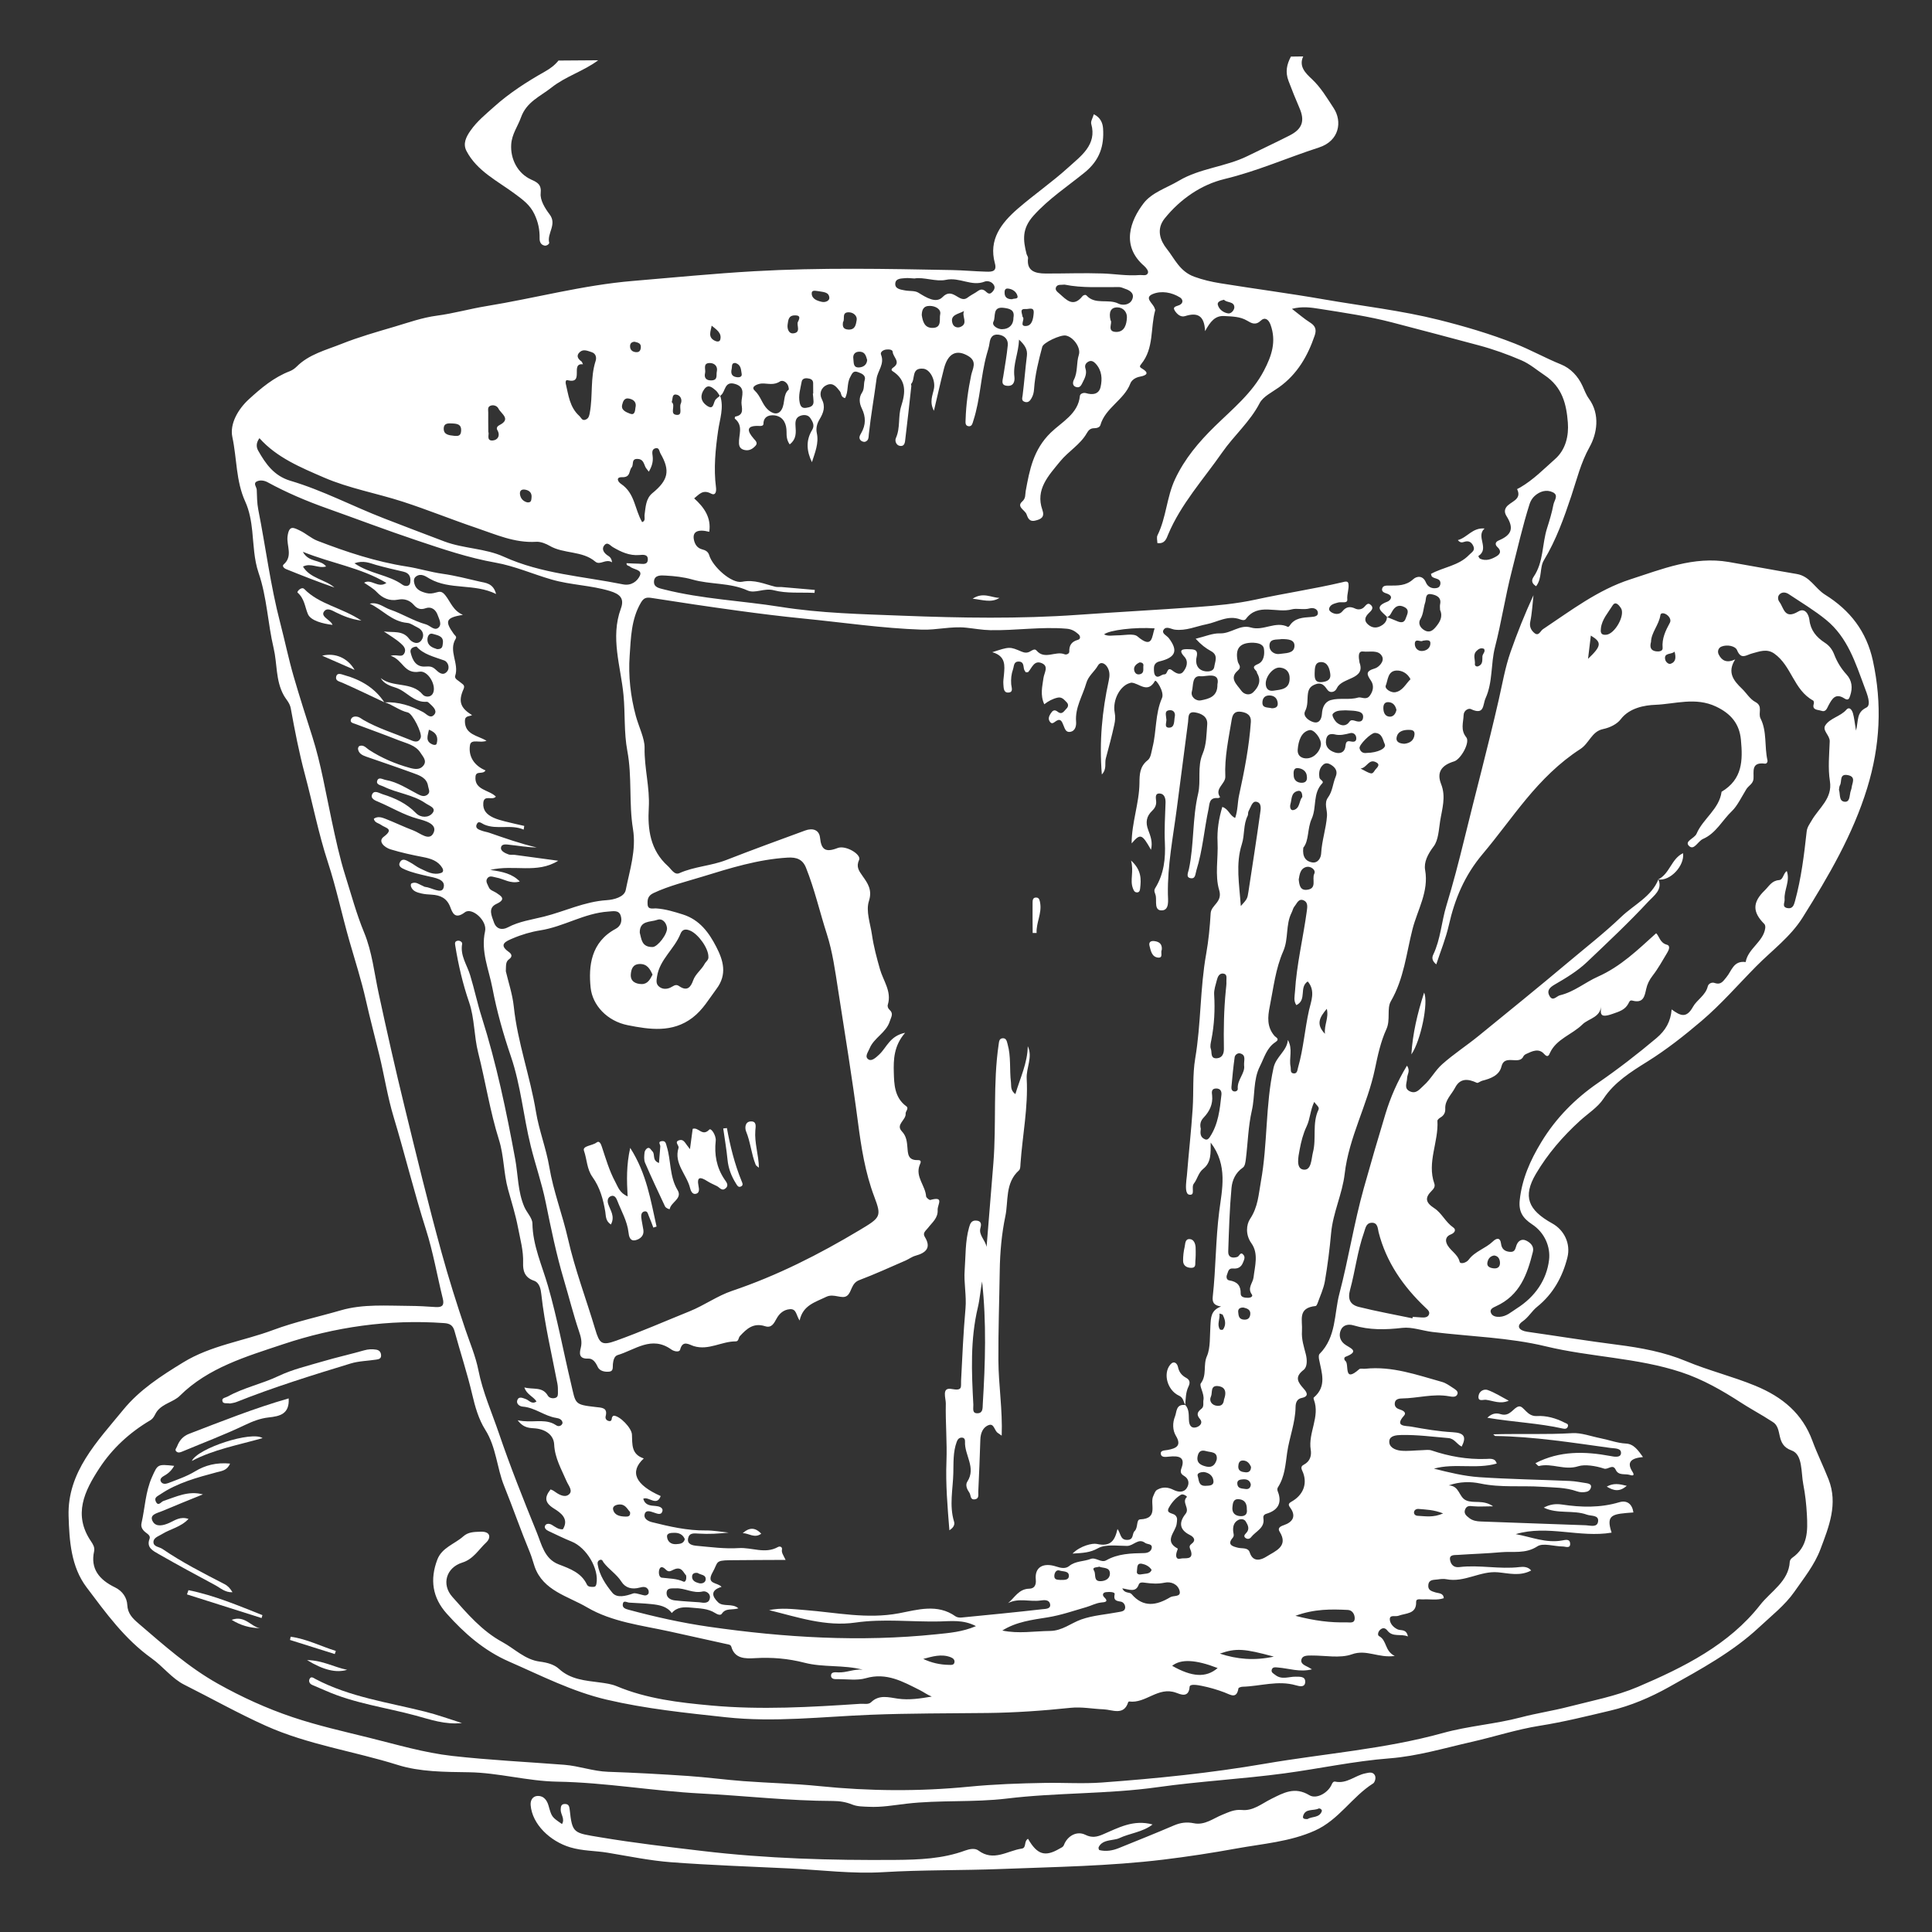 <?xml version="1.0" encoding="UTF-8"?>
<svg width="1200pt" height="1200pt" version="1.1" viewBox="0 0 1200 1200" xmlns="http://www.w3.org/2000/svg">
 <rect x="0" y="0" width="1200" height="1200" fill="#333333" stroke="none"/>
 <g fill="#fff">
  <path d="m809.44 35.051c-2.867 6.168 1.441 10.367 5.242 13.922 5.762 5.363 9.492 11.82 13.668 18.156 5.473 8.328 3.574 20.375-9.121 24.48-19.609 6.336-38.316 14.688-58.668 19.586-14.473 3.481-27.48 12.492-37.141 24.457-5.519 6.84-2.629 14.004 1.246 18.84 4.906 6.121 7.992 14.062 17.125 17.387 5.363 1.957 10.68 3.168 16.129 4.055 21.383 3.457 42.887 6.266 64.223 9.984 23.879 4.164 48.07 6.875 71.605 12.77 15.984 4.008 31.691 8.629 47.074 14.676 9.875 3.875 18.984 9.035 28.766 12.984 6 2.426 10.586 7.367 13.332 13.355 1.223 2.664 2.219 5.496 3.938 7.848 7.273 9.961 4.957 22.02 0.469 30.07-5.508 9.887-7.934 20.184-11.316 30.324-4.609 13.789-9.406 27.336-17.027 39.973-2.856 4.738-0.949 11.039-4.871 16.199-2.578-1.633-3.168-3.504-1.547-5.867 6.277-9.203 5.172-20.258 8.375-30.266 1.512-4.727 2.988-9.637 3.926-14.578 0.492-2.594 3.457-5.797-0.406-7.656-3.961-1.906-8.09-0.551-11.242 2.281-1.43 1.273-2.555 3.133-3.133 4.922-4.391 13.789-7.523 27.875-11.113 41.867-4.019 15.637-6.394 31.57-10.391 47.102-2.711 10.57-1.285 21.625-5.879 31.789-1.824 4.043-0.551 10.777-9.168 6.684-1.246-0.602-4.344 0.684-4.453 3.758-0.156 4.68-2.062 9.215 1.656 13.801 2.508 3.086-3.371 13.68-7.586 14.965-7.871 2.398-10.934 6.769-8.027 14.125 3.133 7.922 0.539 15.527-0.625 22.906-0.828 5.258-1.066 11.855-4.019 15.742-3.648 4.812-6.18 9.828-5.305 14.699 2.41 13.355-4.777 24.73-7.836 36.719-3.828 14.965-5.269 30.672-13.453 44.785-2.629 4.523-0.133 11.543-2.746 17.281-3.613 7.883-5.438 16.598-7.141 24.758-4.609 22.176-16.176 42.422-18.781 65.09-1.43 12.457-7.273 24.145-8.426 36.793-0.91 10.02-2.172 20.027-3.875 29.953-0.805 4.691-2.965 9.18-4.559 13.738-0.227 0.637-0.73 1.633-1.199 1.68-11.398 1.164-8.027 8.734-8.484 15.504-0.359 5.269 1.211 9.73 2.41 14.496 0.863 3.434 0.973 7.848-1.402 9.684-5.809 4.5-3.504 7.621 0.086 11.699 1.344 1.535 4.055 4.656-1.309 5.734-2.93 0.59-3.731 3.047-3.758 5.652-0.121 9.719-3.875 18.863-5.219 28.273-1.078 7.535-1.453 14.867-5.711 21.527-0.926 1.453 0.047 2.785 0.445 4.164 1.766 6.156-0.781 10.273-7.715 12.336-1.609 0.48-1.98 1.691-1.789 2.773 1.066 6.047-4.754 8.027-7.621 11.734-0.816 1.055-2.137 1.414-3.371 0.574-1.523-1.031-0.648-2.16 0.215-3.035 2.531-2.531 1.176-5.074-0.191-7.32-0.996-1.621-3.203-1.727-4.836-0.793-2.711 1.547-3.191 4.273-2.941 6.973 0.133 1.414 0.84 2.652-0.348 4.043-3.66 4.297 0.086 5.34 3.371 6.133 2.629 0.637 6.203-0.324 7.246 2.914 2.062 6.383 7.094 4.668 10.355 2.606 5.438-3.457 13.957-6.301 8.219-15.492-1.309-2.09 0.023-3.191 2.543-4.043 5.676-1.906 7.836-5.617 4.078-10.801-1.367-1.871-1.297-2.664 0.828-3.863 7.117-4.043 9.77-10.766 7.164-17.832-0.66-1.812-2.219-3.731 0.312-5.027 4.106-2.125 4.969-5.832 4.391-9.336-1.727-10.559 5.941-20.508 1.945-31.117-0.156-0.406-0.301-1.117-0.07-1.309 8.305-7.008 4.883-15.422 3.312-23.629-0.215-1.129-0.371-2.797 0.301-3.469 10.488-10.586 9-24.828 12.301-37.391 5.688-21.684 9.086-43.848 15.168-65.555 4.32-15.422 8.797-30.816 13.453-46.141 3.109-10.211 7.379-20.102 13.355-29.953 2.293 3.289 0.121 5.426 0.098 7.68-0.035 2.965-2.305 6.574 1.922 8.363 3.898 1.656 5.988-1.621 8.363-3.707 4.453-3.926 6.996-9.215 11.531-13.246 7.141-6.359 15.203-11.566 22.57-17.566 18.625-15.18 37.309-30.301 55.68-45.758 11.051-9.301 22.57-18.266 32.93-28.188 7.859-7.523 18.805-12.539 23.074-23.258v-0.012c2.809 6.406-3.023 10.297-6.133 13.645-12.121 13.066-25.223 25.344-38.207 37.691-5.953 5.664-13.141 9.961-20.316 14.125-3.133 1.824-4.738 3.863-2.965 6.949 2.113 3.648 4.344 0.086 6.445-0.422 8.832-2.102 15.637-8.016 23.543-11.543 14.375-6.422 24.781-16.668 36.238-26.988 1.969 1.777 2.316 5.941 6.625 7.106 2.461 0.66 1.246 3.348 0.238 5.016-2.902 4.812-5.606 9.781-9.059 14.23-2.051 2.629-3.336 5.281-4.008 8.363-0.961 4.367-1.691 8.965-8.543 7.117-1.656-0.445-1.922 0.77-2.543 1.922-2.113 3.84-5.449 4.824-9.984 6.394-9.098 3.144-6.816-1.211-6.887-6.602 0.48 8.832-7.609 9.121-11.629 13.094-6.359 6.289-16.188 8.988-20.16 17.652-0.504 1.094-1.223 3.422-3.625 0.684-3.324-3.781-7.453-1.715-11.172 0.012-0.66 0.312-1.402 0.84-1.68 1.453-2.606 5.785-11.746-1.668-13.656 6.312-1.297 5.438-6.539 7.5-11.891 8.832-1.199 0.301-2.676 1.633-3.394 1.297-5.519-2.566-10.391-2.988-13.523 3.059-2.207 4.262-6.359 7.727-6.098 13.02 0.121 2.363-0.793 4.199-3.012 5.496-0.793 0.469-1.906 1.402-1.859 2.074 0.805 13.043-6.59 25.738-1.922 38.941 0.648 1.848-0.336 3.203-1.645 4.512-4.246 4.246-3.996 7.176 1.656 10.824 4.586 2.953 6.887 8.578 11.711 11.902 2.125 1.465 0.852 3.469-1.5 4.367-2.629 1.008-3.457 3.012-2.664 5.293 1.559 4.488 6.961 6.551 8.16 11.664 0.395 1.668 4.152 0.758 5.688-1.344 3.781-5.137 10.414-6.887 14.914-11.219 2.184-2.113 4.598-2.82 5.125 1.379 0.383 3.098 2.113 4.754 5.449 5.039 3.348 0.289 3.383-2.051 4.141-4.117 0.949-2.629 3.215-4.211 5.988-2.891 2.723 1.309 5.051 3.574 4.199 6.984-3.469 13.848-7.992 27.098-23.09 33.887-2.027 0.91-3.961 1.945-2.879 4.246 0.887 1.895 3.156 2.375 5.293 2.258 4.344-0.238 7.234-3.07 10.621-5.207 11.496-7.273 18.59-17.773 20.09-30.121 0.984-8.027-2.641-16.934-10.488-22.105-5.941-3.91-8.473-8.004-7.727-15.023 1.402-13.176 6.469-24.637 13.43-36.109 8.988-14.82 20.914-26.879 35.102-36.672 12.695-8.762 24.73-18.07 36.434-27.926 5.699-4.801 8.809-10.332 9.395-17.773 5.543 4.043 9.191 5.688 13.285-1.68 2.34-4.223 7.812-7.094 9.133-12.59 0.406-1.703 2.363-2.82 4.32-2.16 3.996 1.367 5.305-1.262 7.273-3.574 3.289-3.863 4.309-10.465 11.965-9.434 1.43-8.375 11.004-12.551 12.156-21.047 0.109-0.84 0-2.039-0.551-2.578-7.465-7.453-7.453-13.477 0.289-20.93 2.566-2.473 4.211-5.941 8.734-6.324 2.832-0.238 2.473-3.852 4.906-5.676 2.258 6.336-1.824 11.855-1.344 17.629 0.168 1.992-1.824 4.668 1.598 5.398 3.324 0.707 4.164-1.738 4.859-4.32 3.887-14.195 5.652-28.703 7.246-43.223 0.301-2.734 1.801-4.57 3.098-6.84 4.441-7.766 13.043-13.621 11.34-24.422-1.285-8.062-0.422-16.465-0.121-24.707 0.145-3.793-4.801-6.769-2.723-9.984 2.879-4.465 9.312-5.461 13.043-9.672 2.062-2.328 3.613 0.457 4.117 2.207 0.781 2.773 1.043 5.664 1.895 10.754 1.633-6.422 0.145-11.258 6.434-14.316 3.336-1.621 0.289-8.867-1.199-12.84-5.606-15-10.43-30.719-23.82-41.652-7.223-5.891-15.383-10.777-23.207-15.973-1.703-1.129-3.996-1.547-5.664 0.086-1.391 1.355-1.117 3.445-0.109 4.766 2.773 3.648 3.047 11.125 11.688 5.953 4.285-2.566 6.551 1.895 6.938 5.242 0.719 6.359 4.246 10.668 9.527 14.102 2.82 1.824 4.656 4.199 5.867 7.344 1.727 4.512 4.246 8.688 7.656 12.422 3.445 3.769 3.863 8.305 2.293 13.02-0.574 1.703-1.055 3.516-3.59 1.871-5.641-3.66-7.727 0.383-9.805 4.129-1.066 1.922-1.621 4.586-4.715 3.481-1.969-0.695-5.773-0.277-4.523-4.297 0.191-0.613 0.035-1.789-0.383-2.016-12.191-6.684-13.309-21.492-24.156-29.172-4.621-3.277-9.301-1.262-13.668-0.133-3.863 0.996-6.887 4.211-9.469-2.039-1.031-2.496-6.012-3.625-9.613-2.207-1.992 0.781-2.762 3.035-1.727 5.016 1.895 3.672 4.859 5.461 10.199 2.977-5.137 8.039-1.02 13.188 4.152 18.133 2.856 2.734 4.981 6.516 8.352 8.293 5.004 2.652 1.523 6.887 3.266 10.297 4.055 7.957 2.316 17.316 4.273 25.922 0.227 1.02-0.492 2.242-1.547 2.102-8.797-1.188-6.816 5.051-7.117 9.359-0.215 3.156-3.059 4.262-4.43 6.469-2.867 4.656-5.688 10.5-8.914 13.559-6.035 5.723-9.898 13.836-18 17.363-3.18 1.379-5.531 7.297-8.617 4.453-3.301-3.047 3.324-4.691 4.598-7.703 3.938-9.277 14.148-15.301 15.527-26.027 13.031-7.801 13.223-19.391 12.023-32.281-0.926-9.938-6.144-16.223-15.445-20.641-12.805-6.07-25.5-1.57-37.824-1.094-6.336 0.254-15.926 1.777-21.406 8.988-2.219 2.93-6.539 5.148-10.992 6.086-7.078 1.488-8.496 8.797-14.125 12.422-13.043 8.41-23.953 19.43-33.707 31.223-9.215 11.137-17.652 22.945-26.914 33.926-11.328 13.43-17.363 28.066-21.035 44.328-1.824 8.051-5.027 15.84-7.777 24.238-2.773-2.242-2.723-4.273-1.922-5.965 4.644-9.707 5.125-20.438 8.219-30.551 4.129-13.535 7.727-27.383 11.102-41.195 7.055-28.934 14.809-57.719 21.422-86.746 2.258-9.887 3.938-19.906 7.297-29.52 4.164-11.902 8.867-23.652 14.258-35.316-0.625 5.508-0.875 11.09-2.004 16.512-0.672 3.191 0.707 5.473 2.664 7.043 2.617 2.09 3.602-1.344 5.219-2.438 17.352-11.555 34.199-24.492 54.348-30.984 19.547-6.289 39.277-14.496 61.008-10.777 14.113 2.41 28.164 5.09 42.289 7.465 8.258 1.391 11.305 8.941 17.629 12.875 15.445 9.625 25.727 22.789 29.676 41.051 5.82 26.879 4.488 52.789-3.539 78.984-8.855 28.883-23.965 54.695-40.055 80.363-7.668 12.227-19.043 20.438-28.859 30.371-11.293 11.426-21.84 23.641-34.105 34.055-10.586 9-21.59 17.699-33.672 25.234-10.02 6.254-20.352 12.695-27.145 23.004-3.516 5.34-9.625 9.156-14.566 13.656-10.754 9.77-20.16 20.746-27.348 32.941-8.34 14.137-4.922 22.512 10.152 30.863 7.309 4.043 11.555 12.469 9.371 21.168-2.977 11.867-8.785 22.559-18.816 30.613-3.371 2.711-5.269 6.445-9.012 9.047-4.223 2.93-2.148 5.711 2.879 6.434 18.66 2.664 37.285 5.688 55.98 8.074 14.688 1.871 29.184 4.559 42.695 10.188 14.039 5.856 28.871 9.469 42.961 15.266 17.184 7.078 29.293 17.426 35.473 34.152 2.988 8.113 6.887 15.938 10.055 24 5.977 15.227 0.266 29.305-5.062 43.441-3.684 9.77-10.344 18.012-16.211 26.438-5.762 8.27-14.27 14.902-21.84 21.984-16.441 15.359-36.266 26.074-56.004 37.129-11.555 6.469-23.844 11.676-36.254 14.605-14.508 3.434-29.172 7.094-43.969 9.434-14.461 2.293-28.211 6.84-42.371 10.043-16.895 3.828-33.574 8.867-50.902 10.211-22.043 1.703-43.535 6.394-65.34 9.324-26.16 3.516-52.586 4.894-78.648 8.566-31.141 4.391-62.629 3.312-93.719 7.078-20.82 2.519-41.785 0.793-62.531 3.215-7.777 0.91-15.359 2.316-23.352 1.906-3.574-0.18-6.949-0.086-10.273-1.414-3.793-1.535-7.668-2.184-11.902-2.195-27.422-0.059-54.648-3.238-81.973-4.644-29.844-1.535-59.352-6.852-89.219-7.356-18.672-0.312-36.602-5.594-55.129-5.844-14.867-0.203-30.336-0.227-43.969-4.523-27.191-8.555-55.789-12.551-82.094-24.383-17.316-7.789-33.684-17.016-50.531-25.465-7.668-3.852-13.176-11.316-20.281-16.391-16.824-12.012-28.477-28.297-40.391-44.09-9.695-12.852-10.715-28.895-11.184-44.281-0.816-27.383 17.773-46.246 33.984-66.047 10.129-12.371 23.398-20.941 37.199-29.387 17.293-10.598 37.309-13.199 55.777-20.09 13.836-5.16 28.188-8.195 42.227-12.277 13.738-3.984 28.402-2.797 42.73-2.723 5.363 0.023 10.738 0.359 16.094 0.719 4.309 0.289 5.363-1.355 4.43-5.195-3.527-14.293-5.988-28.883-10.453-42.91-7.379-23.184-13.094-46.766-20.113-70.02-3.769-12.492-5.734-25.414-8.785-38.051-2.773-11.484-5.856-22.906-8.449-34.465-2.762-12.324-6.684-24.406-10.176-36.59-4.68-16.32-8.16-33.023-13.414-49.078-5.891-18-9.422-36.395-14.281-54.551-3.613-13.512-6.277-27.277-8.773-41.027-0.625-3.434-2.953-5.531-4.414-8.207-5.051-9.203-3.938-19.5-6.227-29.172-3.66-15.445-4.106-31.453-9.336-46.727-2.856-8.328-3.047-17.281-3.949-26.039-0.637-6.168-1.766-12.59-4.332-18.215-5.867-12.852-5.16-26.797-8.016-40.094-1.738-8.125 3.422-17.281 10.344-23.594 7.512-6.852 15.371-13.523 25.344-17.352 1.586-0.613 3.098-1.691 4.285-2.879 7.621-7.633 18.18-10.234 27.852-14.09 10.691-4.262 21.887-7.43 32.977-10.703 8.652-2.555 17.039-5.606 26.293-6.828 10.234-1.344 20.328-4.234 30.625-5.914 30.395-4.957 60.059-13.055 91.078-15.648 25.078-2.102 50.16-4.586 75.277-6.023 40.934-2.352 81.961-1.512 122.93-0.73 7.066 0.133 14.258 0.816 21.406 1.008 3.742 0.109 6.551-0.266 5.195-5.242-3.961-14.578 3.758-24.852 14.484-34.105 10.141-8.746 21.301-16.453 31.117-25.391 7.668-6.984 17.953-14.027 14.258-27.035-0.457-1.598 0.926-3.66 1.598-6.012 4.152 2.016 5.519 5.449 5.746 8.832 0.719 10.645-1.98 19.633-11.352 27.266-10.703 8.711-22.332 16.309-31.789 26.809-7.453 8.281-6.516 15.336-4.402 23.832 0.227 0.898 1.043 1.789 0.949 2.617-1.02 7.957 4.285 9.551 10.895 9.574 11.773 0.047 23.566-0.434 35.328-0.035 7.668 0.254 15.289 1.621 23.004 0.984 1.883-0.156 4.668 0.898 5.281-1.523 0.301-1.164-1.246-3.133-2.473-4.199-14.473-12.539-8.449-28.164-0.312-38.809 5.172-6.781 14.398-9.562 21.898-14.027 13.199-7.848 29.113-8.652 42.695-15.359 8.723-4.309 17.566-8.41 26.219-12.828 7.922-4.043 9.469-9.156 6.035-17.016-2.41-5.531-4.633-11.148-6.781-16.789-2.148-5.676-1.094-10.273 1.465-15.145 2.508-0.059 5.074-0.074 7.644-0.098zm52.125 348.22c-2.82-3.156-8.902-6.144 0.07-9.527 2.113-0.793 4.164-3.613-0.348-5.102-1.43-0.469-3.191-1.105-2.844-2.891 0.434-2.148 2.461-2.039 4.297-2.039 5.363 0.012 10.512 0.203 15-3.91 2.242-2.062 6.059-2.543 7.922 1.969 1.055 2.555 3.551 4.176 6.863 3.422 1.43-0.324 2.074-1.488 2.148-2.723 0.18-3.457-3.59-2.773-5.242-4.309-0.312-0.289-0.336-0.852-0.648-1.691 7.621-4.223 17.207-5.062 23.617-11.723 1.801-1.871 4.106-2.809 2.617-5.797-1.176-2.352-2.879-3.277-5.566-2.398-1.234 0.406-2.496 0.719-3.949-1.094 5.93-1.57 9.047-7.871 16.609-7.199-5.676 4.945 3.324 12.434-3.887 17.125-0.035 0.023 0.539 1.402 1.078 1.645 3.672 1.645 7.043 0.336 10.117-1.453 2.594-1.512 3.203-3.457 0.602-5.844-1.367-1.262-1.57-3.012 0.84-4.031 8.172-3.457 9.551-7.609 4.934-15.035-1.152-1.848-1.512-3.59-0.348-5.449 2.34-3.758 10.211-4.57 6.852-11.426-0.023-0.047 1.262-0.637 1.922-1.02 8.23-4.789 14.762-11.531 21.707-17.676 6.613-5.844 8.531-14.52 7.894-22.668-0.875-11.207-3.312-22.008-14.543-29.438-4.738-3.133-8.965-6.898-14.375-9.227-8.594-3.695-17.387-6.852-26.461-9.277-17.914-4.789-35.832-9.551-53.773-14.219-14.773-3.852-29.902-6.035-44.977-8.426-5.398-0.852-10.848-1.691-17.242-0.012 4.285 3.277 7.621 6.215 11.363 8.566 3.434 2.148 3.938 4.621 2.762 8.039-4.32 12.637-10.715 23.941-22.246 32.172-4.234 3.023-9.816 5.688-11.941 9.816-5.953 11.52-15.938 20.09-23.242 30.574-11.664 16.754-25.656 32.051-33.602 51.023-0.973 2.316-1.883 5.941-6.66 5.305-0.012-1.559-0.613-3.481 0.07-4.848 5.496-11.102 5.629-23.594 10.934-34.895 5.965-12.695 14.676-23.004 24.672-32.785 11.027-10.789 23.172-20.566 30.48-34.535 4.922-9.383 7.836-18.238 4.141-28.523-1.246-3.481-3.648-4.883-5.965-2.664-3.383 3.238-5.867 1.703-8.641 0.07-4.356-2.578-9.227-2.543-14.051-2.844-5.832-0.371-8.746 3.457-12.023 9.383-0.422-9.898-4.871-11.723-12.422-9.336-2.797 0.887-5.027-1.32-6.336-3.289-1.801-2.723 1.211-2.773 2.879-3.59 2.688-1.309 2.016-3.637 0.336-4.691-5.148-3.238-11.578-4.32-16.859-2.184-5.809 2.352 0.156 5.82 1.031 8.809 0.133 0.445 0.504 0.949 0.395 1.332-3.086 11.102-0.613 23.496-8.699 33.422-1.008 1.234-1.164 1.801 0.434 2.723 4.598 2.664 3.289 4.246-1.223 5.074-2.723 0.492-5.137 2.09-5.953 4.246-3.828 10.164-15.59 15.168-18.59 25.824-0.406 1.43-2.258 1.969-3.828 1.957-2.438-0.012-3.602 1.273-4.656 3.121-4.008 7.043-11.426 11.23-16.5 17.449-7.32 8.965-15.504 17.484-11.074 30.109 1.559 4.43-0.574 5.844-4.609 6.742-3.805 0.852-4.57-2.34-5.242-4.043-1.031-2.594-6.324-4.586-2.699-7.824 2.387-2.125 1.789-4.223 2.195-6.481 2.398-13.141 4.738-25.789 15.574-36.324 6.816-6.613 17.062-11.688 18.098-22.812 0.121-1.355 2.172-2.207 3.769-1.727 4.367 1.309 8.09 0.59 9.086-3.852 1.117-4.969 0.852-10.129-2.953-14.352-1.152-1.273-2.746-2.461-4.703-1.32-1.656 0.961-2.363 2.328-1.715 4.32 0.961 2.988-0.336 5.762-1.68 8.352-0.84 1.621-1.633 3.996-4.402 2.977-2.269-0.84-1.766-3.203-1.129-4.441 2.531-4.934 1.43-10.402 3.07-15.48 1.441-4.441-3.492-11.184-8.137-11.977-3.348-0.574-13.883 4.379-14.578 6.996-2.316 8.664-4.5 17.375-5.102 26.328-0.133 2.004-0.551 3.793-1.535 5.519-0.887 1.57-1.992 3.035-4.164 2.375-2.328-0.719-1.621-2.352-1.391-4.152 1.031-8.125 1.621-16.297 2.641-24.434 0.504-3.973-1.262-6.707-4.871-10.105-0.301 8.387-3.852 15.324-2.891 23.016 0.301 2.398-0.145 5.82-4.106 5.699-4.586-0.156-3.191-3.348-2.797-5.93 0.984-6.434 2.184-12.852 2.797-19.32 0.324-3.469-1.934-6.035-5.676-6.527-3.973-0.516-5.231 1.992-5.676 5.305-0.312 2.387-1.117 4.715-1.766 7.055-3.695 13.488-3.898 27.59-8.242 40.969-0.551 1.68-0.828 3.793-2.988 3.527-2.258-0.277-1.895-2.449-1.848-4.164 0.289-9.312 1.57-18.469 3.481-27.625 0.781-3.769 3.938-8.328-1.754-11.762-7.32-4.414-12.73-1.824-15.191 7.848-2.113 8.27-3.961 16.609-6.215 26.113-3-5.594-0.719-9.695 0.035-13.824 0.973-5.258-2.41-11.902-6.625-12.312-7.715-0.742-4.766 6.445-7.535 9.422-0.227 0.254 0.145 0.949 0.086 1.414-1.199 10.883-2.363 21.781-3.707 32.664-0.238 1.98-0.254 5.051-3.59 4.391-2.051-0.406-3.086-3.023-2.281-4.824 2.891-6.394 1.234-13.391 3.301-19.824 2.652-8.258 3.527-16.02-5.363-21.73-1.297-0.828-0.277-1.766 0.469-2.281 4.894-3.359-0.227-6.457-0.383-9.648-0.086-1.547-2.387-1.633-3.887-1.5-1.969 0.168-4.043 1.535-3.371 3.203 2.363 5.785-2.148 10.129-2.773 14.941-1.488 11.438-3.551 22.824-4.789 34.297-0.215 1.98 0.035 4.031-2.305 4.859-0.719 0.254-2.102-0.215-2.688-0.793-1.547-1.5-0.625-3.133 0.254-4.644 2.93-5.039 2.914-10.055 0.348-15.301-1.535-3.133-1.934-6.672 0.133-9.77 1.645-2.461 0.898-5.184 1.668-7.727 0.938-3.121-1.969-4.234-4.285-5.062-2.953-1.066-3.574 1.031-4.738 3.18-2.219 4.117-0.91 9-3.18 13.008-2.809-0.684-2.148-2.953-3.18-4.234-2.051-2.531-4.117-5.629-8.027-3.961-3.828 1.633-4.922 5.508-3.277 8.688 2.519 4.859 1.105 8.629-1.414 12.805-1.488 2.473-2.293 5.375-1.633 8.398 1.379 6.324-1.152 12.121-3.035 18.086-3.238-6.684-3.926-13.379 0.133-20.016 1.754-2.856 0.254-5.258-1.141-7.379-1.332-2.027-3.996-2.258-6.266-1.379-2.844 1.078-3.098 3.516-2.93 6.109 0.254 4.031 0.793 8.195-3.602 11.617-1.848-2.578-1.98-5.148-1.957-7.777 0.035-4.598-1.691-8.93-6.394-10.043-2.965-0.695-7.906-0.359-7.957 5.039-0.012 1.176-1.176 1.402-2.281 1.344-8.617-0.48-8.039 2.953-3.742 7.883 1.164 1.332 2.688 2.664 1.117 4.391-1.703 1.871-3.84 3.289-6.731 2.664-2.258-0.48-3.406-1.68-3.551-4.043-0.312-5.207 2.953-10.98-2.578-15.445-0.18-0.145 0.086-1.246 0.266-1.285 5.977-1.008 3.84-5.594 3.852-8.676 0.012-4.117 2.941-9.59-4.019-11.605-6.695-1.945-5.797 4.703-8.723 7.019-0.191 0.156-0.422 0.277-0.672 0.457-0.852-1.176-1.488-2.578-2.594-3.481-2.062-1.68-4.547-4.141-7.031-0.816-2.676 3.59-2.496 7.43 1.414 10.223 4.199 3 4.031-0.938 5.172-3.098 0.637-1.211 2.113-2.051 3.215-3.047 2.449 7.512-0.215 14.438-1.273 21.84-1.633 11.363-2.844 23.363-1.32 35.125 0.324 2.519-0.191 5.398-3.098 3.875-5.172-2.723-7.367 0.574-10.453 2.977 6.312 5.688 10.68 12.047 9.371 20.773-7.223-1.859-10.645-0.059-9.492 5.113 0.539 2.41 1.836 4.992 5.125 5.809 1.934 0.48 3.684 1.367 4.344 3.625 2.051 7.008 13.836 17.797 20.426 16.488 7.836-1.559 13.883 1.453 20.629 3.098 1.199 0.289 2.543 0.07 3.816 0.168 6.91 0.574 13.812 1.188 20.711 1.789-0.059 0.613-0.109 1.234-0.168 1.848-8.461-0.406-17.305 0.469-25.273-1.621-6.047-1.586-11.629 2.242-16.355 0.109-10.969-4.957-23.074-3.562-34.285-6.793-5.316-1.523-11.039-2.148-16.621-2.449-2.641-0.145-6.938-0.539-7.176 3.637-0.203 3.66 3.086 4.176 6.266 4.981 23.723 6 48.289 6.984 72.371 10.824 24.984 3.984 50.387 4.5 75.707 5.484 36.324 1.414 72.613 2.027 108.91-0.539 24.539-1.738 49.117-3.059 73.656-4.824 12.348-0.887 24.926-2.062 36.781-4.656 17.891-3.91 36.035-6.574 53.844-10.754 1.5-0.348 3.481-1.066 3.793 0.887 0.516 3.215-1.008 6.348-0.707 9.793 0.238 2.762-3.731 1.309-5.762 1.906-2.231 0.66-4.656 1.094-5.461 3.481-0.422 1.273 0.684 2.269 1.859 2.867 2.305 1.164 4.777 0.996 6.312-0.887 2.305-2.832 4.68-3.238 7.969-1.703 1.609 0.758 3.539 0.684 5.102-0.527 1.43-1.117 2.543-3.863 4.801-1.535 1.824 1.883-0.07 3.504-1.5 4.922-2.207 2.172-3.203 4.547-0.527 6.949 2.82 2.543 5.941 2.508 9.059 0.348 1.766-1.223 2.746-2.844 2.785-4.906 1.633 0.66 3.277 1.285 4.883 1.98 2.606 1.129 5.555 2.606 6.793-1.199 0.707-2.172 2.785-5.09-0.852-6.961-3.406-1.766-5.723-0.48-7.477 2.484-0.871 1.355-1.316 3.121-3.262 3.723zm-125.33 489.44-0.047-0.086c2.773 3.059 1.969 6.852 2.363 10.391 0.289 2.531 1.668 4.332 4.523 3.492 2.438-0.719 4.152-2.902 2.293-5.074-2.426-2.809-1.668-4.43 0.887-6.434 1.766-1.379 0.898-3.602 1.234-5.461 0.695-3.852-2.797-8.762-1.633-10.32 3.938-5.258 1.297-11.293 3.805-16.934 2.207-4.981 1.738-12.469 2.148-18.863 0.324-4.992 0.191-9.527 6.625-11.941-4.559-0.637-5.543-2.629-5.16-6.18 1.945-17.543 1.766-35.195 3.996-52.789 1.754-13.801 5.531-28.668-5.293-42.84 0.023 6.625 0.359 12.324-4.586 16.285-3.133 2.508-3.637 6.371-5.844 9.168-1.883 2.375 1.164 7.512-2.856 6.91-2.594-0.383-2.113-5.652-1.824-8.914 0.086-0.961 0.254-1.922 0.336-2.891 1.105-13.945 2.699-27.828 3.602-41.797 0.66-10.391-0.145-20.891 1.586-31.141 3.637-21.492 2.941-43.344 6.793-64.812 1.488-8.316 2.293-16.777 2.785-25.211 0.301-5.231 7.547-6.84 5.293-14.387-2.785-9.289-0.516-19.859-1.008-29.844-0.371-7.477 0.781-14.578 2.941-21.84 3.938 1.223 4.535 5.375 7.992 6.84 1.703-4.871 1.441-9.516 2.41-13.992 3.289-15.086 6.289-30.277 7.344-45.707 0.277-4.055-2.375-5.652-5.93-6.215-3.769-0.602-5.352 1.129-5.953 4.777-1.922 11.762-4.547 23.438-3.984 35.449 0.203 4.535-6.961 7.453-3.227 12.805-0.445 0.191-0.91 0.59-1.332 0.551-5.629-0.539-5.195 3.719-5.856 6.793-2.711 12.637-3.648 25.586-7.535 38.039-0.758 2.41-0.48 5.578-3.781 4.894-2.867-0.59-1.344-3.504-0.887-5.594 3.289-15.457 2.074-31.344 5.734-46.895 1.859-7.883-0.637-16.656 2.773-24.684 2.496-5.891 2.363-12.156 2.867-18.301 0.383-4.766-3.562-6.84-7.559-7.465-4.703-0.742-3.973 3.133-4.332 5.953-2.293 17.891-4.656 35.773-6.984 53.664-2.305 17.746-5.856 35.363-5.543 53.375 0.059 3.551 1.031 9.73-3.637 9.973-5.027 0.266-3.277-5.594-3.898-9.059-0.289-1.598-1.512-2.891-0.371-4.727 5.473-8.809 6.504-18.406 6.023-28.453-0.395-8.195 0.168-16.43 0.422-24.648 0.086-2.711-0.73-5.484-3.469-5.699-3.348-0.266-2.519 2.773-2.363 4.836 0.18 2.34-0.742 4.211-2.473 5.867-3.625 3.457-4.234 7.246-2.461 11.953 1.379 3.637 2.93 7.57 1.715 12.289-5.555-9.926-6.625-10.262-12.012-3.973 0.012-12.926 4.727-24.961 4.859-37.488 0.059-5.305 0.098-10.246 5.16-14.207 1.98-1.547 2.231-5.113 2.953-7.957 2.555-10.117 1.57-20.809 5.879-30.602 1.68-3.805-3.707-11.785-4.344-10.668-4.644 8.172-9.84 1.32-14.676 1.094-0.238-0.012-0.492 0.133-0.742 0.191-6.098 1.465-11.102 10.488-9.613 18.395 0.516 2.711 0.336 4.883-0.254 7.57-1.523 7.043-3.406 13.98-5.269 20.953-0.793 2.93 0.793 6.422-2.461 9.926-1.668-20.41 0.191-39.457 4.297-58.297 0.684-3.133 0.66-5.746-0.828-8.293-1.391-2.398-4.246-3.926-5.93-1.008-2.16 3.758-5.902 6.324-7.199 10.848-2.269 7.934-7.043 15.18-6.336 23.941 0.18 2.269-0.289 5.891-3.816 6.348-2.762 0.359-3.238-2.34-4.152-4.379-0.66-1.477-1.391-4.246-4.297-2.461-1.523 0.949-2.809 2.617-4.234 0.168-0.973-1.668-0.203-3.312 0.758-4.801 1.031-1.598 2.172-2.734 4.262-1.078 2.844 2.269 4.043-0.516 5.496-1.895 1.176-1.105 1.402-2.664 0.156-3.926-1.535-1.535-2.93-3.539-5.746-2.879-3.012 0.707-5.688 2.148-8.184 4.094-2.676-5.891-1.188-11.125-0.492-16.355 0.422-3.133 3.422-7.164-0.926-9.109-4.871-2.172-6.191 2.785-8.52 5.41-0.215 0.238-0.898 0.121-1.559 0.18-0.324-0.539-0.828-1.105-1.02-1.738-0.59-1.992-0.047-4.848-3.336-4.906-3.266-0.059-2.879 2.867-3.562 4.801-1.066 3.023-1.367 6.133-1.129 9.324 0.145 1.945 1.645 5.074-1.969 5.125-2.879 0.035-2.699-3.121-2.891-5.172-0.18-1.906 0.18-3.863 0.348-5.797 0.516-5.82 1.223-11.699-7.246-14.102 10.801-3.504 10.801-3.516 18.191-0.371 1.727 0.742 3.422 0.949 5.148 0 1.309-0.719 2.977-2.051 4.141-0.672 5.074 6.012 11.809 0.059 17.387 2.316 1.223 0.492 2.988-0.359 2.965-1.598-0.109-3.852 1.285-6.227 5.438-7.379 1.668-0.469 1.57-2.34 0.18-3.539-2.051-1.777-4.043-3.07-7.262-3.348-15.84-1.355-31.559 1.199-47.363 0.91-5.148-0.098-10.176-1.055-15.18-1.559-9.324-0.949-18.203 1.547-27.422 1.234-24.625-0.828-48.91-4.465-73.344-6.875-13.754-1.355-27.469-3.07-41.16-4.945-17.797-2.438-35.566-5.074-53.316-7.871-3.312-0.516-4.883-0.059-6.637 2.914-6.098 10.367-6.215 22.043-6.996 33.07-0.875 12.359 0.539 25.164 3.852 37.355 1.801 6.625 5.531 13.98 5.426 19.727-0.238 12.602 3.348 24.742 2.606 37.262-0.781 13.297 0.84 26.305 11.855 36.203 2.016 1.801 4.094 5.773 7.117 4.414 9.348-4.176 19.766-4.5 29.219-8.195 16.223-6.336 32.605-12.312 48.961-18.312 4.644-1.703 8.699-0.422 9.215 4.523 0.742 7.223 3.227 9.371 10.906 6.371 5.051-1.98 14.879 4.019 13.367 7.332-1.98 4.332-0.215 6.707 2.231 10.176 3.07 4.344 6.098 8.508 3.852 15.457-1.992 6.18 0.875 13.922 1.895 20.914 1.078 7.379 2.941 14.27 4.957 21.371 2.039 7.176 7.391 13.848 4.906 21.973-0.371 1.223 0.109 2.387 1.105 3.301 2.606 2.375 0.926 4.43 0.098 7.094-2.184 7.078-9.828 10.223-12.527 16.824-1.008 2.473-3.406 5.328-0.527 6.961 1.906 1.078 4.414-1.176 6.613-3.266 4.523-4.297 6.527-11.473 15.973-13.379-7.078 8.102-7.246 16.836-7.031 24.562 0.203 7.043 0.277 15.648 7.777 21.086 1.766 1.285-0.562 3.191-0.434 4.5 0.395 4.043-6.394 6.793-2.34 11.062 2.844 3 3.156 6.406 3.457 10.043 0.324 3.863 0.277 8.039 6.457 7.824 2.785-0.098 1.598 1.906 1.141 3.07-2.844 7.234 3.551 12.77 3.996 19.414 0.059 0.852 2.004 2.438 2.629 2.269 8.965-2.484 4.367 2.809 4.547 6.215 0.277 5.062-3.371 7.715-5.93 11.074-1.344 1.754-3.613 3.121-2.062 5.617 4.078 6.625 1.008 9.875-5.82 11.746-2.148 0.59-4.019 2.062-6.098 2.965-9.539 4.129-18.996 8.484-28.727 12.156-5.16 1.945-4.57 7.262-7.523 9.648-3.168 2.555-8.23-1.621-13.066 0.758-6.828 3.348-14.496 5.184-16.5 14.711-2.269-3.383-1.871-7.367-6.086-7.043-3.961 0.312-6.59 2.832-8.23 5.832-1.633 2.965-3.098 6.047-7.141 4.738-7.344-2.352-11.531 1.727-15.637 6.133-0.938 1.008-0.73 3.301-2.543 3.289-8.809-0.059-16.812 5.746-26.039 2.965-2.941-0.887-6.926-4.066-8.555 2.172-0.48 1.824-3.781 1.105-5.461-0.098-12.266-8.785-22.5 0.227-33.312 3.457-2.172 0.648-2.723 3.324-2.977 5.531-0.215 1.848 0.504 4.477-2.219 4.766-2.746 0.289-6.023-0.277-7.262-3.035-1.211-2.699-2.977-5.195-5.797-5.062-6.191 0.301-5.438-3.66-4.68-6.648 0.961-3.816 0.059-6.898-1.141-10.465-3.527-10.477-6.191-21.191-9.336-31.777-4.703-15.816-8.027-32.027-11.305-48.191-2.398-11.867-6.422-23.293-9.312-35.016-4.535-18.383-6.121-37.391-12.254-55.43-4.754-13.969-8.773-28.078-11.508-42.504-2.219-11.688-7.367-22.906-4.586-35.41 1.477-6.637-8.207-15.047-12.504-11.785-6.289 4.777-7.801 0.191-9.145-3.324-2.102-5.461-6.098-7.297-11.629-7.621-2.051-0.121-4.129-0.238-6.109-0.695-2.723-0.637-5.578-1.344-6.613-4.32-0.203-0.574-0.145-1.703 0.203-1.895 2.746-1.453 4.801 0.602 7.094 1.453 0.48 0.18 0.898 0.59 1.379 0.625 4.019 0.348 10.199 4.68 11.496 0.707 1.789-5.496-5.617-6.371-9.996-7.402-4.727-1.117-9.422-2.125-13.883-4.031-2.305-0.984-4.621-2.195-3.059-4.754 1.633-2.676 4.117-0.805 6.023 0.168 2.242 1.141 4.176 2.856 6.457 3.898 4.094 1.871 8.16 4.414 13.055 2.734 1.586-0.539 1.273-2.074 0.66-3.098-2.641-4.367-7.078-5.797-12.047-6.742-6.769-1.297-13.535-2.773-20.102-4.777-3.672-1.129-8.074-4.906-4.262-7.789 6.707-5.051 1.297-5.305-1.715-7.465-1.477-1.066-3.996-1.297-4.391-3.769 2.41-1.68 4.934-0.84 7.152 0.023 5.891 2.305 11.578 5.074 17.508 7.309 4.106 1.547 9.91 6.984 12.457 1.367 2.508-5.543-5.496-7.488-9.898-8.699-8.688-2.375-16.129-6.973-24.203-10.402-1.934-0.816-5.688-2.113-3.863-5.125 1.414-2.328 4.32-0.289 6.336 0.324 7.824 2.41 14.965 5.82 20.711 11.734 2.902 2.988 7.836 2.965 10.188 0.035 2.641-3.289-1.895-4.535-4.273-6.18-7.812-5.398-17.652-6.227-26.004-10.355-1.68-0.828-4.766-1.117-4.043-3.516 0.828-2.797 3.492-0.91 5.258-0.602 7.488 1.309 13.559 5.519 20.074 8.867 1.738 0.887 3.769 1.824 5.785 0.371 2.195-1.586 0.793-3.492 0.527-5.328-0.77-5.305-5.375-6.758-9.637-8.305-9.539-3.481-19.176-6.731-28.777-10.066-2.519-0.875-4.754-2.016-5.125-4.812-0.07-0.574 0.371-1.621 0.852-1.801 2.723-0.984 4.188 1.223 6 2.398 7.824 5.062 16.332 8.723 25.43 11.219 3.023 0.828 6.254 1.262 8.363-1.488 2.328-3.012-0.324-5.508-1.812-7.883-3-4.789-8.617-5.844-13.5-7.777-8.93-3.539-17.988-6.781-26.988-10.164-1.355-0.504-3.383-0.805-2.785-2.699 0.625-1.945 2.641-2.219 4.477-1.68 1.176 0.348 2.172 1.223 3.254 1.848 9.012 5.207 19.055 8.27 28.656 12.238 2.207 0.91 5.555 2.711 7.008-1.246 0.996-2.711-5.051-14.941-8.039-15.613-5.34-1.199-9.359-4.824-14.461-6.359l-0.07 0.07c8.699-0.422 16.621 2.102 24.012 6.059 2.172 1.164 4.211 4.043 6.504 2.027 2.641-2.316 0.301-4.836-1.789-6.758-0.719-0.672-1.656-1.727-2.41-1.668-8.195 0.648-12.383-6.539-19.211-8.734-3.289-1.055-7.379-2.293-9.395-6 7.512 6.144 19.344 2.027 26.09 10.262 1.234 1.512 5.027 2.148 6.445-0.973 2.207-4.859-3.238-14.137-8.438-13.246-9.707 1.668-10.176-7.43-17.941-9.863 4.234-1.129 6.781 1.344 8.41-1.391 1.68-2.809-0.551-4.934-2.184-6.383-3.133-2.785-6.91-4.934-10.414-7.344 5.617 0.816 11.711-0.852 15.66 4.535 1.621 2.219 5.496 4.141 7.766 0.793 1.824-2.699 1.141-6.144-2.688-7.906-2.062-0.949-4.055-2.555-6.18-2.734-9.695-0.84-15.359-8.27-23.34-11.953 5.102-1.223 8.664 2.316 12.707 3.695 7.523 2.566 14.328 6.961 22.164 9.156 2.555 0.719 5.102 3.973 7.5 2.281 2.856-2.004 0.672-5.617-0.203-8.125-1.008-2.891-3.539-5.531-7.535-4.141-3.254 1.129-5.34 0.121-7.344-2.172-2.484-2.856-5.914-3.949-9.637-3.203-5.496 1.105-9.875-1.105-13.094-4.523-2.438-2.594-5.484-4.199-8.051-5.988 4.465-2.676 8.652 3.769 13.859 0.133-16.043-9.562-34.008-12.086-51.91-19.332 3.707 6.887 11.016 4.559 14.449 9.121-4.957 1.441-9.336-2.473-14.363 0.059 4.379 7.379 13.703 7.934 19.535 13.02-10.211-3.539-20.207-7.465-30.133-11.484-1.105-0.445-2.566-1.859-1.441-2.832 5.977-5.137 1.715-11.762 2.449-17.473 0.938-7.246 3.875-5.398 7.644-3.613 3.828 1.824 7.043 4.871 10.969 6.383 17.941 6.91 36.133 12.973 55.43 15.973 7.512 1.164 14.734 3.469 22.441 4.535 7.379 1.031 15.227 3.047 22.836 4.812 3.672 0.852 8.449 0.926 10.211 7.715-13.633-6.731-28.586-2.34-41.23-9.492-2.269-1.285-5.269-3.719-8.484-1.414-1.621 1.164-1.465 3.023-0.973 4.703 1.008 3.492 3.91 4.715 7.32 5.606 2.137 0.551 3.996 0.254 5.977-0.312 2.41-0.684 3.742-0.996 5.965 1.848 3.18 4.043 4.727 9.434 10.801 12-10.609 1.766-11.438 3.828-5.652 11.879 0.684 0.949 2.027 1.598 1.164 3.012-4.621 7.57 2.258 15.266-0.289 22.957-0.648 1.957 2.137 3.012 3.562 4.344 1.055 0.996 2.734 1.441 1.598 3.984-3.445 7.656-1.812 11.809 5.316 16.094-1.668 1.008-4.43 0.145-4.453 3.613-0.059 8.543 7.859 9.047 13.414 12.289-3.574 1.789-9.562-1.441-10.246 2.699-1.141 6.949 2.519 12.805 9.637 15.758-1.586 2.785-5.832-0.035-6.215 3.769-0.863 8.531 8.543 8.258 12.637 12.504-2.16 2.664-7.379-1.488-7.801 3.949-0.371 4.668 2.293 7.234 6.144 9.059 2.269 1.066 4.777 1.738 7.234 2.375 3.996 1.031 8.039 1.895 12.059 2.82-0.121 0.77-0.238 1.523-0.359 2.293-7.981-3.457-16.488 0.238-24.445-3.109-1.715-0.719-3.66-2.914-4.824 0.035-0.949 2.41 1.645 3.18 3.551 3.852 1.43 0.504 2.965 0.707 4.391 1.199 9.672 3.348 19.32 6.769 29.41 9.109-5.629-0.035-11.016-1.055-16.453-1.609-2.027-0.203-5.438-1.031-5.734 1.848-0.215 2.016 2.652 3.371 4.812 4.129 1.141 0.395 2.543 0.07 3.805 0.238 8.711 1.152 17.41 2.352 26.953 3.648-13.262 8.27-27.457 2.172-42.215 5.699 7.738 1.105 13.656 2.363 18.348 7.199-5.82 1.656-9.949-1.668-14.594-2.461-1.957-0.336-4.176-1.559-5.617 0.551-1.273 1.859 0.238 3.731 0.949 5.473 0.805 1.969 3.059 2.375 4.68 3.469 2.93 1.98 6.422 3.938 0.109 6.863-5.543 2.566-3 7.402-1.598 11.461 1.477 4.285 5.137 4.981 8.617 3.133 7.019-3.731 14.867-4.789 22.391-6.672 13.031-3.266 25.188-9.336 39.012-10.223 4.453-0.289 10.98-1.934 11.844-6.301 2.496-12.469 6.637-24.805 4.5-37.906-2.617-16.031-0.469-32.41-3.504-48.492-2.16-11.461-1.273-23.172-2.387-34.777-1.703-17.773-8.258-35.594-1.633-53.629 2.34-6.359-0.562-9.047-6.949-10.969-11.746-3.527-24.133-3.648-35.965-7.055-11.699-3.371-23.016-8.398-34.836-10.5-16.945-3-32.891-8.438-48.91-13.801-18.852-6.312-37.43-13.379-56.148-20.039-12.648-4.5-24.926-9.73-36.625-16.117-2.113-1.152-4.715-1.488-6.672-0.504-2.461 1.234-0.133 3.422-0.059 5.184 0.168 4.106 0.156 8.281 0.949 12.301 4.644 23.438 7.559 47.148 13.621 70.367 2.879 11.027 5.207 22.414 8.34 33.215 3.613 12.469 7.738 25.262 11.676 37.656 5.305 16.691 8.242 34.453 11.953 51.793 2.473 11.555 4.945 23.172 8.508 34.453 3.719 11.785 6.887 23.699 11.688 35.305 4.906 11.879 6.277 25.152 9.023 37.848 5.074 23.531 10.367 47.027 16.094 70.441 7.379 30.191 14.688 60.395 22.945 90.383 4.414 16.043 9.445 31.945 14.785 47.773 2.832 8.375 6.383 16.691 8.09 25.32 2.676 13.547 8.316 26.172 12.73 39.133 7.078 20.797 15.254 41.27 23.543 61.668 2.988 7.356 4.727 16.367 13.547 19.766 7.297 2.797 14.16 5.281 17.605 12.59 0.684 1.441 2.555 1.477 4.106 1.414 1.164-0.047 1.559-0.73 1.777-1.871 1.777-9.238-6.109-22.547-15.422-26.281-4.922-1.969-9.66-4.367-14.461-6.59-1.523-0.707-2.734-2.039-1.922-3.422 0.805-1.355 2.746-1.188 4.141-0.348 2.137 1.285 4.055 2.953 6.84 2.734 4.043-6.551-1.453-10.309-5.578-12.887-6-3.742-5.809-7.152-2.062-11.867 0.66 0.312 1.402 0.527 1.992 0.961 2.734 1.992 6.359 4.273 9.059 2.41 3.277-2.258 0.07-5.688-1.094-8.398-3.191-7.465-7.344-14.41-7.738-22.957-0.266-5.484-4.894-9.191-11.473-9.898-3.266-0.359-7.199 0.203-11.184-5.062 8.652 1.848 15.527-1.008 22.164 2.09 1.586 0.742 2.746 2.305 4.68 1.105 0.527-0.324 1.094-1.188 1.008-1.727-0.301-2.027-2.184-2.664-3.887-2.93-7.391-1.152-13.188-6.434-20.832-7.019-2.062-0.156-4.164-1.824-3.371-4.008 0.938-2.594 3.359-1.344 5.219-0.707 2.137 0.73 3.707 3.562 6.707 1.523-1.957-3.168-6.215-4.367-7.523-8.734 5.293 1.488 11.219-0.684 14.531 5.062 0.875 1.523 3 2.027 4.789 1.414 1.754-0.602 1.488-2.387 1.512-3.793 0.023-1.691-0.012-3.406-0.336-5.062-3.527-18.434-7.922-36.73-9.973-55.414-0.348-3.144-1.02-7.262-4.668-8.52-5.902-2.027-6.805-6.457-6.648-11.051 0.266-7.57-1.801-14.723-3.191-22.031-1.535-8.016-4.008-15.793-6.18-23.664-2.762-9.996-2.484-20.762-5.594-30.625-5.617-17.832-8.375-36.191-12.938-54.191-2.629-10.391-2.207-21.359-5.641-31.355-3.949-11.484-6.637-23.051-8.555-34.895-0.266-1.609-0.551-2.988 1.488-3.324 1.414-0.227 2.953 0.91 2.746 1.98-1.332 7.246 3.023 12.996 4.969 19.43 2.617 8.629 4.465 17.438 7.211 26.102 9.133 28.859 15.301 58.391 20.762 88.055 1.824 9.949 1.57 20.281 5.699 29.809 1.523 3.504 4.957 6.816 5.004 10.246 0.203 13.668 6.023 26.148 9.672 38.832 5.762 20.039 9.504 40.414 14.305 60.59 3.023 12.707 1.777 13.043 15.289 14.578 3.769 0.434 7.609 0.312 6.238 5.652-0.336 1.285 0.191 2.473 1.609 2.941 1.754 0.59 2.125-0.434 2.258-1.848 0.047-0.504 0.742-1.355 1.141-1.355 3.781 0.059 11.102 7.598 11.305 11.676 0.301 5.914-0.602 12.289 7.356 14.879-9.035 8.328-5.219 16.379 10.5 23.352-2.426 6.731-7.414 0.059-10.812 1.656 1.094 4.094 4.262 4.273 7.766 4.535 1.738 0.133 4.766 0.84 4.094 3.277-0.719 2.606-3.215 1.477-5.16 0.828-2.148-0.707-5.039-1.922-5.844 0.926-0.758 2.652 1.859 4.332 4.477 4.992 10.969 2.734 21.961 5.281 33.469 5.16 4.738-0.047 9.492 0.852 14.242 1.32-6.289 0.695-12.445 1.02-18.539 0.637-3.109-0.191-5.914-0.562-6.648 2.867-0.816 3.805 2.711 4.477 5.352 4.715 8.676 0.77 17.449 1.98 26.062 1.414 8.137-0.539 16.402 3.84 24.383-0.672 1.188-0.672 2.82-0.07 2.484 1.586-0.383 1.945 0.805 3.336 2.258 6.422-12.191 0.059-23.398 0.086-34.621 0.203-9.371 0.098-7.164 1.273-10.668 7.441-4.391 7.727 3.047 6.156 5.496 9.109-7.019 2.125-5.93 5.856-2.184 9.539 3.191 3.133 8.809 0.395 12.672 3.793-3.805 1.211-7.871-0.383-10.297 3.336-0.852 1.309-2.879 0.383-4.152-0.422-4.488-2.879-9.637-2.832-14.734-3.336-4.691-0.469-8.953-0.457-12.203 3.336-3.023-4.211-7.801-5.027-12.602-5.531-4.586-0.48-9.203-0.637-13.801-0.926-1.523-0.098-3.793-1.848-4.055 1.188-0.191 2.062 1.738 2.723 3.516 3.203 16.441 4.43 32.965 8.137 49.98 10.586 46.957 6.742 93.949 9.59 141.25 4.68 7.906-0.816 16.117-1.414 24.648-5.062-7.969-4.164-15.383-3.059-22.621-2.902-17.398 0.359-34.812-1.812-52.199 0.684-18.672 2.676-36.023-3.394-53.664-7.715 7.5-1.598 14.914-0.625 22.414-0.035 19.32 1.5 38.387 5.723 58.164 2.004 11.484-2.16 23.941-6.156 35.219 1.895 0.926 0.66 2.508 0.852 3.719 0.73 16.801-1.633 33.602-3.266 50.352-5.184 1.703-0.191 5.508-0.07 4.586-3.422-0.719-2.617-3.707-2.281-5.941-1.969-6.625 0.926-13.477-1.754-20.074 1.609 4.246-3.527 6.602-8.809 13.211-8.953 3-0.059 4.344-2.137 3.996-5.676-0.781-7.801 4.715-10.727 12.805-8.051 2.965 0.984 5.734 1.453 7.957-0.359 3.91-3.203 8.988-2.711 13.367-4.402 3.133-1.199 6.481 2.641 9.602 0.875 7.356-4.164 15.406-4.356 23.543-4.5 2.231-0.035 4.246-0.91 4.703-3.023 0.637-2.941-2.652-2.242-4.078-3.312-4.285-3.215-7.094 1.883-11.23 1.883-6 0-13.285-1.199-18.047 1.453-4.934 2.746-9.191 2.914-15.805 3.312 4.945-4.957 12.492-6.551 14.977-6.012 8.844 1.945 11.316-2.16 12.949-9.254 2.195 2.988 1.656 6.758 5.965 6.769 4.344 0.012 2.988-3.863 4.621-5.426 2.387-2.281 0.898-7.223 3.527-7.332 11.914-0.492 5.652-9.781 8.172-14.629 0.684-1.309 0.984-2.965 2.375-3.758 3.336-1.895 6.59-1.727 10.152 0.07 2.688 1.355 6.215 1.945 8.219-1.129 1.766-2.688 1.367-5.762-1.68-7.559-2.305-1.355-2.363-2.746-1.598-4.836 2.652-7.246-2.172-7.656-7.633-7.141-2.137 0.203-4.801 0.66-5.195-1.523-0.445-2.473 2.305-2.231 4.332-2.617 5.113-0.973 8.773-2.566 5.027-8.773-2.113-3.492-2.148-8.172-0.551-12.047 1.117-2.816 0.504-7.82 6.394-7.066zm-200.39 164.36c-11.891-3.121-24.434-1.297-36.07-4.297-10.273-2.652-20.328-3.481-30.805-2.867-6.098 0.359-12.625 0.434-14.746-7.129-0.383-1.344-1.922-1.391-3.156-1.668-11.676-2.578-23.34-5.184-35.027-7.754-17.531-3.852-35.844-5.867-51.422-15.012-11.891-6.973-27.254-10.309-32.52-25.211-1.031-2.93-1.754-5.953-2.965-8.879-5.652-13.633-10.465-27.574-15.984-41.27-4.621-11.449-4.859-24.047-11.785-35.004-4.066-6.445-6.266-14.184-8.004-21.625-3.133-13.379-7.453-26.438-11.074-39.672-0.984-3.574-3-4.644-6.394-4.883-34.391-2.484-67.98 2.41-100.15 13.152-22.738 7.598-46.453 14.496-64.094 32.027-3.769 3.742-10.367 4.754-14.004 9.445-1.465 1.895-1.895 4.309-4.356 5.773-12.852 7.609-23.508 17.461-31.488 29.617-9.383 14.305-16.547 29.016-5.219 45.613 1.105 1.621 2.398 3.672 1.871 6.098-2.41 10.883 3.227 17.699 12.926 22.391 4.766 2.305 7.465 6.481 7.68 10.969 0.254 5.363 3.371 8.387 6.973 11.473 15.66 13.414 31.066 27.203 49.355 37.453 14.711 8.242 30.133 15.301 46.297 20.734 15.625 5.258 31.754 8.867 47.785 12.84 17.051 4.223 33.973 9.289 51.457 11.258 23.074 2.594 46.332 3.707 69.504 5.496 9.215 0.707 17.914 4.043 27.266 4.356 16.586 0.551 33.156 1.477 49.703 2.594 11.473 0.781 22.883 2.34 34.344 3.203 15.719 1.176 31.535 1.5 47.207 3.098 30.926 3.144 61.934 3.383 92.734 0.371 15.793-1.547 31.5-2.09 47.281-2.363 11.785-0.203 23.629 0.613 35.34-0.238 33.887-2.484 67.621-5.879 101.16-11.652 36.938-6.359 74.578-9.059 110.79-19.117 15.863-4.402 32.41-5.496 48.324-9.695 9.77-2.578 19.871-4.066 29.664-6.602 14.461-3.742 29.461-6.551 43.008-12.324 28.703-12.238 56.734-26.281 76.02-50.93 6.637-8.484 17.723-14.594 18.383-26.832 0.047-0.84 0.758-1.895 1.512-2.41 9.863-6.91 9.648-16.922 9.121-26.855-0.336-6.277-1.02-12.574-2.231-18.742-1.477-7.477-0.254-18.602-7.246-21.086-10.512-3.719-5.102-13.906-11.965-17.855-1.738-1.008-3.383-2.172-5.113-3.203-4.738-2.867-9.602-5.566-14.242-8.566-11.746-7.598-23.785-14.555-37.367-19.031-27.215-8.977-56.23-9.301-84.023-16.02-22.777-5.508-46.906-6.07-70.414-8.93-6.289-0.77-12.707-3.238-18.758-2.531-10.344 1.199-20.281 1.414-30.266-1.57-3.098-0.926-6.457-0.336-7.848 2.879-1.344 3.098-0.695 6.289 2.09 8.629 2.977 2.496 10.453 4.32 0.84 8.004-1.152 0.445-0.875 2.004-0.156 2.508 2.688 1.922-1.5 14.195 8.629 5.207 0.707-0.625 2.484-0.133 3.742-0.277 16.766-1.766 32.113 3.852 47.688 8.184 2.375 0.66 4.523 2.219 6.625 3.59 1.43 0.926 3.562 2.102 3 3.852-0.77 2.387-3.469 1.766-5.352 1.441-9.828-1.715-19.391 1.262-29.113 1.379-1.645 0.023-3.863 0.324-4.367 2.269-0.539 2.09 0.371 3.769 2.773 4.488 2.039 0.613 4.656 1.883 2.82 3.949-6.215 6.984 1.234 6.191 4.441 6.781 8.52 1.547 17.137 3.023 25.777 3.481 7.477 0.406 8.578 3.023 5.617 8.93-3.168-1.559-4.402-4.957-8.305-5.293-9.695-0.816-19.344-2.102-29.113-1.906-3.203 0.059-7.141 0.422-7.523 3.574-0.48 3.961 3.539 5.82 7.164 6.168 4.285 0.406 8.676-0.191 13.031-0.301 2.027-0.047 4.246-0.457 6.047 0.156 10.906 3.684 22.066 5.664 33.695 5.281 2.578-0.086 5.809-0.719 6.758 2.856-12.793 3.672-26.184-0.422-38.988 3.168 9.383 2.363 18.742 4.668 28.234 5.305 18.66 1.246 37.379 1.523 56.074 2.34 3.551 0.156 7.094 0.887 10.621 1.414 1.297 0.191 2.785 0.758 2.664 2.113-0.121 1.414-1.117 2.797-2.773 3.18-2.004 0.469-4.019 0.445-6.047-0.277-7.078-2.496-14.508-2.34-21.938-2.82-12.625-0.816-25.332 0.637-37.922-2.004-6.203-1.309-12.805-1.262-19.738 1.141 6.828 0.266 6.133 7.188 10.766 9.289 4.777 2.16 10.512-0.637 16.812 3.707-5.281 0.023-8.785 0.289-12.227-0.023-2.219-0.203-4.055-0.527-5.09 1.824-1.164 2.652 0.73 4.106 2.496 5.484 2.039 1.598 4.5 2.062 7.176 2.148 21.742 0.742 43.488 1.621 65.23 2.34 2.82 0.098 7.164 1.621 7.633-2.449 0.469-4.031-4.32-3.168-6.949-4.129-8.531-3.098-18.215-0.215-26.809-4.379 3.695-1.992 7.273-2.519 11.293-1.922 11.914 1.789 23.746 2.125 35.543-1.402 5.102-1.523 8.148 1.309 8.844 6.324-12.793 0.984-17.34 1.02-13.547 12.539-19.738 3.348-39.73-4.969-59.543 0.926 9.648 1.738 18.852 5.785 28.969 3.91 1.906-0.348 4.621-1.066 4.824 1.836 0.254 3.434-2.844 1.945-4.5 1.934-5.387-0.023-12.289-2.41-15.828-0.109-7.453 4.871-15.098 2.977-22.645 3.672-8.902 0.816-17.867 1.055-26.797 1.668-2.09 0.145-5.316-0.266-4.836 2.953 0.395 2.629 1.992 5.074 5.723 4.621 12.457-1.547 24.926 1.465 37.402-0.023 2.473-0.301 5.34-0.254 7.285 2.125-7.019 3.719-13.859 1.727-20.676 1.117-11.016-0.984-20.785 6.551-32.051 4.297-1.703-0.336-3.602-0.109-5.352 0.145-2.375 0.348-5.438-0.145-5.809 3.406-0.348 3.254 1.859 3.863 4.547 4.68 1.824 0.551 4.883 0.301 5.051 3.562-4.285 1.453-8.652 0.48-12.926 0.758-1.656 0.109-4.32-0.816-4.246 1.645 0.238 7.586-6.445 6.793-11.004 8.52-1.883 0.719-5.484-0.91-5.34 2.305 0.109 2.461 2.09 4.836 4.836 6.133 2.027 0.961 5.438-0.504 6.406 4.402-4.559-1.906-9.359 0.707-12.758-3.672-1.285-1.656-2.832-1.992-4.523-0.445-1.285 1.164-1.727 3.312-0.672 3.875 5.102 2.746 3.336 9.18 9.77 12.348-10.164 1.441-17.508-4.285-26.594-1.031-7.441 2.664-16.727 0.672-25.199 0.758-2.328 0.023-5.281-0.086-6.07 2.172-1.031 2.965 2.062 3.961 4.273 5.137 0.539 0.289 1.055 0.625 2.16 1.273-7.644 1.934-14.305-0.602-21.086-1.129-1.43-0.109-3.301-0.539-3.875 1.344-0.527 1.738 1.055 2.375 2.269 3.324 3.996 3.133 8.41 0.938 12.625 1.031 2.617 0.059 5.832-0.254 5.891 3.012 0.059 3.926-3.648 2.953-5.773 2.34-11.195-3.227-22.105 0.59-33.133 0.887-0.898 0.023-2.496 0.539-2.566 1.008-1.129 6.852-4.906 3.949-8.785 2.484-4.465-1.68-9.133-3.047-13.824-3.996-2.566-0.516-7.586-1.465-7.727 0.574-0.504 7.164-5.82 4.598-8.438 3.648-11.125-4.031-18.77 6.84-29.062 5.449-0.191-0.023-0.562 0.203-0.625 0.383-2.699 8.676-9.91 4.68-15.324 4.477-6.84-0.254-13.547-1.656-20.543-0.926-17.039 1.789-34.141 3-51.301 3.203-24.324 0.289-48.684 0.145-72.984 1.117-29.902 1.188-59.676 4.801-89.746 1.535-24.887-2.699-49.777-5.231-74.113-10.945-21.383-5.016-40.691-14.953-60.527-23.617-15.648-6.84-27.816-17.594-38.734-29.785-8.953-9.984-10.547-21.227-5.867-33.551 2.856-7.523 10.738-9.648 16.117-14.438 3.098-2.762 6.574-2.746 10.57-2.914 7.152-0.301 6.215 4.356 3.852 6.527-4.766 4.391-8.062 10.5-15.035 12.66-9.961 3.098-13.066 13.512-6.18 21.266 9.266 10.43 18.422 21.215 31.094 28.094 7.68 4.176 14.039 10.957 23.258 12.145 4.559 0.59 8.891 1.754 11.891 4.5 7.211 6.637 16.285 7.262 25.355 8.449 3.527 0.469 7.223 0.961 10.441 2.305 18.719 7.859 38.723 10.188 58.754 12.012 30.898 2.82 61.801 0.996 92.664-1.055 2.281-0.156 4.992 0.637 6.672-0.996 5.027-4.883 10.883-3.012 16.598-2.207 7.164 1.008 14.09-0.121 21.07-1.297-2.832-1.117-5.027-2.809-7.477-4.031-10.43-5.207-20.531-11.102-33.527-7.367-5.207 1.5-11.207 0.602-16.859 0.574-1.848-0.012-4.754 0.395-4.703-2.328 0.047-2.195 2.555-1.98 4.309-1.871 5.18 0.305 10.051-2.25 15.379-1.664zm-221.66-433.8c1.512 6.504 4.129 14.195 4.957 22.066 2.34 22.176 10.164 43.273 13.754 65.195 1.895 11.566 6.348 22.766 8.293 34.332 2.555 15.215 8.207 29.629 11.605 44.641 4.285 18.938 11.293 37.32 16.871 56.016 2.664 8.93 3.949 10.477 12.961 7.234 15.48-5.555 30.539-12.168 45.781-18.324 9.086-3.672 17.16-9.574 26.293-12.648 28.066-9.469 54.07-22.691 79.031-37.633 13.188-7.894 14.004-8.449 9.312-20.832-5.688-15.023-8.137-30.863-10.152-46.309-3.613-27.527-8.074-54.91-12.348-82.32-1.801-11.594-3.406-23.461-6.961-34.512-4.414-13.703-7.598-27.781-12.961-41.23-2.09-5.219-5.856-6.59-11.316-6.277-18.445 1.066-35.82 6.539-53.125 11.855-10.152 3.121-20.594 5.629-30.289 10.176-3.695 1.738-3.816 4.356-3.637 7.152 0.203 3.359 3.469 2.242 5.461 2.387 5.711 0.406 11.051 2.062 16.402 3.742 10.547 3.324 16.273 11.398 20.762 20.09 4.356 8.426 6.961 17.062 0.145 26.148-4.668 6.238-8.426 12.961-14.914 17.902-12.445 9.48-26.578 7.344-40.188 4.644-12.805-2.543-21.949-12.395-23.074-23.352-1.367-13.309 0.133-28.223 15.539-36.48 3.434-1.836 4.129-5.125 3.144-8.219-1.152-3.625-4.633-2.734-7.754-2.531-14.953 1.008-27.562 9.383-42.301 11.688-5.398 0.84-11.652 2.652-17.113 5.016-3.91 1.691-9.035 3.637-2.398 8.328 1.969 1.391 2.496 2.965 0.133 4.644-2.152 1.59-1.746 3.918-1.914 7.41zm491 21.035c-1.871-2.785-1.02-5.566-0.852-8.387 1.02-16.934 5.113-33.457 7.379-50.219 0.348-2.531 0.695-5.316-1.957-6.469-3.215-1.391-4.199 1.957-5.688 3.684-0.926 1.066-1.164 2.641-1.824 3.938-3.84 7.57-1.766 16.176-5.195 23.977-4.789 10.883-6.047 22.691-8.363 34.223-1.32 6.562-1.895 12.793 2.988 18.434 0.758 0.863 3.539 1.824 0.492 3.816-5.438 3.551-6.938 9.73-9.59 14.941-4.344 8.566-2.93 18.348-5.027 27.504-2.258 9.84-2.473 20.09-3.719 30.145-0.227 1.859-0.539 4.414-1.848 5.316-4.656 3.203-6.637 7.957-7.066 12.613-1.211 13.141-1.586 26.363-2.039 39.562-0.121 3.445 2.387 4.332 5.652 3.324 1.332-0.406 1.922-3.793 3.949-1.117 1.105 1.465 0.133 3.277-0.539 4.871-1.094 2.606-3.109 3.707-6.059 3.422-2.965-0.289-3.012 2.051-3.731 3.769-0.672 1.598-0.238 3.359 1.355 3.613 5.137 0.816 7.211 3.324 7.117 8.242-0.047 2.328 2.688 2.617 4.789 2.578 1.332-0.023 3.059-0.805 2.113-2.113-2.93-4.043 0.672-7.078 1.078-10.559 0.828-7.043 3.254-14.797-1.332-21.215-3.793-5.305-3.168-11.566-0.816-15.121 4.969-7.488 5.258-15.168 6.731-23.316 4.234-23.375 2.711-47.23 7.836-70.535 1.547-7.043 8.316-10.355 8.902-17.293 3.238 5.664 0.574 11.27 1.691 16.633 0.312 1.5-0.48 3.961 1.922 4.152 2.258 0.18 2.242-2.016 2.711-3.66 3.359-11.676 4.176-23.797 6.816-35.629 1.188-5.316 4.223-12.023-0.805-17.832-5.574 3.629-0.316 11.453-7.074 14.707zm-425.03-275.04c-3.973-2.531-7.356 2.16-10.453-0.469-8.062-6.852-19.547-4.644-28.355-9.805-2.004-1.176-5.426-2.652-8.258-2.473-13.453 0.84-25.211-4.586-37.273-8.652-15.266-5.148-30.168-11.242-45.504-16.223-16.297-5.293-33.48-8.281-49.176-15.086-14.426-6.254-29.184-12.324-39.996-24.406-2.293 3.156-1.895 5.762-0.758 7.777 4.586 8.125 9.828 15.66 19.992 18.684 20.195 5.988 38.676 15.84 58.188 23.375 12.504 4.824 24.996 9.648 37.547 14.352 11.977 4.488 25.199 4.164 36.805 9.445 23.41 10.645 49.164 12.156 74.016 17.16 5.293 1.066 8.953-2.051 10.477-5.305 1.859-3.961-4.019-3.781-6.156-5.762-0.637-0.602-2.137-0.238-2.102-2.074 2.496 0.109 4.981 0.277 7.453 0.301 2.398 0.023 5.723 1.094 5.773-2.711 0.035-3.238-3.059-2.844-5.207-2.664-6.277 0.527-11.449-1.945-16.488-4.894-1.645-0.961-3.238-3.406-5.137-1.367-1.969 2.137-0.875 4.465 1.441 6.238 1.133 0.836 2.801 1.34 3.172 4.559zm497.14 469.57c0.059-0.301 0.121-0.613 0.18-0.91 1.789 0.121 3.574 0.227 5.352 0.359 1.871 0.145 3.887 0.035 4.68-1.715 0.816-1.801-0.719-3.07-2.039-4.309-14.004-13.273-24.492-28.465-29.195-46.945-0.527-2.09-0.406-6.086-4.414-5.832-3.422 0.215-3.707 3.359-4.609 5.891-4.129 11.688-5.484 23.965-8.711 35.809-1.609 5.902 0.18 9.254 5.473 10.57 10.988 2.75 22.184 4.766 33.285 7.082zm-134.65-422.1c5.856-1.391 10.488-3.492 15.035-3.336 6.926 0.254 12.422-5.711 19.211-3.66 7.871 2.375 15.359-4.262 23.102-0.348 0.168 0.086 0.828-0.422 1.043-0.77 3.098-4.859 8.258-5.039 13.391-5.41 2.062-0.145 4.656-0.504 4.078-3.098-0.457-2.051-2.941-2.809-5.039-2.219-3.758 1.055-8.004-0.277-11.051 0.574-9.395 2.617-21.035-4.285-28.535 5.93-0.805 1.105-2.219 0.828-3.516 0.336-7.668-2.879-14.027 1.633-21.023 3.012-6.457 1.273-12.672 4.211-19.645 3.336-2.281-0.289-5.398-2.496-6.984 0.133-1.391 2.293 1.992 3.469 3.266 5.148 5.914 7.801 4.285 12-5.734 14.426-2.426 0.59-3.469 2.074-3.504 4.117-0.035 1.645-0.035 3.828 0.996 4.836 1.766 1.727 3.59-0.973 5.531-0.898 2.172 0.07 1.379-5.137 4.922-2.375 2.102 1.633 4.789 3.156 6.742 0.742 2.16-2.664 3.434-6.359 0.672-9.359-4.246-4.621-0.551-4.754 2.809-4.621 2.867 0.121 6.07-0.121 4.812 4.922-0.828 3.289 0.012 8.016 5.398 8.797 2.269 0.324 5.242-0.133 5.578-2.723 0.434-3.289 2.688-7.223-1.934-9.758-3.32-1.816-6.25-4.012-9.621-7.734zm-302.64 197.57c0.109-5.195-6.191-14.074-11.305-16.262-2.856-1.223-4.922-0.887-6.059 1.98-3.707 9.371-12.961 15.996-14.531 26.473-0.336 2.269-0.793 4.391 0.973 6.059 1.992 1.871 4.644 2.004 7.117 0.949 1.801-0.77 3.359-2.594 5.519-1.078 5.148 3.625 7.356 0.648 8.832-3.527 1.43-4.031 5.172-6.539 7.106-10.211 0.789-1.457 2.562-2.438 2.348-4.383zm404.41-182.79c3.984 10.691-10.836 9.07-13.992 15.816-0.602 1.285-1.727 2.484-3.504 2.461-1.812-0.023-2.519-1.488-3.383-2.629-1.656-2.195-3.492-3.266-6.516-2.125-2.93 1.105-4.199 2.652-4.644 5.785-0.504 3.574 0.156 7.188-1.738 10.871-1.668 3.254 2.461 6.086 5.207 6.84 3.625 0.996 5.027-1.945 5.258-5.363 0.227-3.562 1.621-7.211 5.449-8.328 5.426-1.586 11.305 0.109 17.039-1.586 1.871-0.551 4.945 1.812 7.129-1.043 2.316-3.047 2.809-6.539 0.781-9.48-2.711-3.938-3.359-5.879 2.484-7.57 2.281-0.66 6.012-4.273 4.512-7.367-2.184-4.488-7.812-2.641-11.785-3.133-3.305-0.418-2.918 3.144-2.297 6.852zm-445.56-87.203c2.328-0.863 1.262-2.941 1.523-4.754 0.672-4.715 0.73-9.898 4.883-13.297 9.828-8.039 11.137-13.922 5.016-24.516-0.816-1.402-0.73-3.863-3.059-3.348-2.566 0.562-2.09 3.012-1.848 4.894 0.406 3.312-0.359 6.266-2.375 9.672-1.055-1.43-1.766-2.137-2.148-2.965-0.996-2.184-1.367-4.801-4.727-4.957-4.262-0.203-2.34 3.574-3.769 5.231-1.824 2.113-0.539 6.277-5.914 6.121-4.043-0.121-2.844 2.723-0.66 4.188 8.664 5.828 8.363 15.641 13.078 23.73zm223.7 688.44c9.949 2.125 19.801 0.371 29.652 0.254 7.644-0.086 12.926-4.848 19.379-7.129 7.297-2.578 15.406-3.109 23.148-4.586 1.703-0.324 3.852-0.457 4.117-2.543 0.227-1.824-1.008-3.684-2.734-3.949-3.121-0.48-4.535-0.961-3.793-4.609 0.312-1.523-3.394-1.488-5.328-1.285-2.102 0.215-2.461 1.895-1.164 3.121 3.215 3.086-0.047 3.121-1.789 3.301-3.383 0.359-6.254 2.004-9.348 2.891-7.922 2.281-15.66 5.004-24.012 6.348-9.516 1.516-19.512 2.738-28.129 8.188zm186.95-486.24c-0.719 5.746 1.656 8.484 5.41 9.133 3.719 0.637 5.543-2.856 5.676-5.496 0.406-7.945 3.086-15.551 3.637-23.363 0.266-3.758-2.004-7.859 0.613-11.438 2.891-3.949 2.965-8.664 4.754-12.887 1.379-3.238 0.086-5.566-2.785-7.391-1.633-1.031-3.394-1.465-4.922-0.121-2.461 2.16-2.82 5.004-2.363 8.004 0.215 1.402 3.023 2.242 1.801 3.527-6.121 6.336-3.348 14.902-6.625 22.105-2.769 6.082-1.57 13.57-5.195 17.926zm-241.5-353.55c-2.734-0.133-4.019-0.348-5.269-0.227-2.723 0.277-6.457-0.047-6.672 3.422-0.203 3.336 3.383 3.719 6.109 4.234 2.734 0.516 6.059 0.059 8.195 1.367 4.871 2.988 11.016 6.949 15.07 2.762 6.406-6.602 10.367 4.234 15.469 0.383 1.57-1.188 3.324-2.172 5.039-3.18 1.656-0.984 3.144-2.746 5.449-1.367 1.559 0.926 2.734 3.394 5.004 0.926 1.066-1.176 1.766-2.519 1.055-3.984-1.141-2.363-4.094-3.109-5.844-2.398-8.184 3.254-15.504-2.953-24.168-1.066-6.059 1.301-13.762-1.902-19.438-0.871zm-205.91 53.316c-8.258-1.008 1.262 12.551-9.637 9.863-1.152-0.289-1.262 1.32-1.043 2.219 1.691 7.066 2.363 14.496 8.41 19.992 1.223 1.117 1.656 3.227 4.008 2.242 1.801-0.758 2.137-2.269 2.473-4.078 2.027-10.715 0.227-21.805 3.672-32.41 0.574-1.766 0.348-4.5-2.543-5.398-2.375-0.73-4.957-2.039-7.176-0.145-2.543 2.172-1.5 4.223 0.926 5.953 0.344 0.25 0.441 0.824 0.91 1.762zm408.6 336.48c4.031-4.43 4.078-4.598 4.754-9.012 2.438-16.129 4.992-32.23 7.223-48.371 0.359-2.617 1.297-6.805-2.449-7.414-2.519-0.406-3.422 3.637-4.715 5.891-0.457 0.805-0.133 1.992-0.551 2.832-2.82 5.566-1.738 11.773-3.625 17.652-3.949 12.25-1.57 24.922-0.637 38.422zm7.703-163.57c-8.641-0.109-11.34 3.828-9.59 11.711 0.395 1.812 2.746 3.277-0.023 5.652-5.519 4.727-0.492 8.629 2.148 12.371 1.789 2.543 5.219 3.191 7.379 1.129 3.301-3.144 5.316-7.152 2.578-11.785-0.238-0.406-0.203-1.008-0.504-1.355-1.633-1.836-2.832-2.902 0.875-4.43 3.887-1.598 4.262-6.238 3.805-9.445-0.484-3.465-4.746-3.703-6.668-3.848zm-117.17-222.41c-2.09 0.289-4.246-0.359-5.219 1.441-1.055 1.957 0.949 3.203 2.09 4.223 4.199 3.707 8.449 8.699 14.148 1.633 0.719-0.887 2.016-1.223 2.652-0.516 5.352 5.941 13.512 1.836 19.789 5.027 2.473 1.262 6.816 0.938 8.41-2.305 1.801-3.672-0.781-5.797-4.356-6.938-1.188-0.383-2.375-1.043-3.574-1.043-11.477-0.086-22.973 0.719-33.941-1.523zm100.14 438.45c0.145-1.922 0.504-3.852 0.371-5.746-0.121-1.738 0.84-4.43-1.98-4.777-2.352-0.289-3.406 1.906-3.887 3.828-0.758 3.047-1.934 6.18-1.738 9.215 0.59 9.457 0.086 18.805-1.738 28.117-0.359 1.859-0.938 4.019-0.301 5.652 0.816 2.102-0.562 6.215 3.875 5.785 3.336-0.324 4.285-3.086 4.223-5.988-0.215-12.047-0.023-24.086 1.176-36.086zm-30.441 348.6c-0.742 2.281-0.695 5.113 2.484 4.234 2.231-0.613 7.957 1.188 6.348-4.559-0.445-1.598-1.777-3.023 0.203-4.477 3.238-2.375 1.441-4.453-0.926-5.629-6.898-3.434-6.613-8.184-2.652-13.129 2.82-3.516-2.711-7.188 0.84-10.512 0.266-0.238-2.316-2.184-3.707-1.355-3.277 1.957-5.746 4.859-7.5 8.039-2.062 3.731 2.496 3.238 3.984 4.727 1.598 1.586 1.078 3.191 0.863 5.219-0.551 5.102-8.316 10.703 0.648 15.469 0.145 0.09-0.371 1.289-0.586 1.973zm-33.855 22.727c1.535 3.394 4.523 2.113 5.746 3.539 7.367 8.629 15.613 7.055 24.109 1.945 2.039-1.223 6.926 0.133 5.699-4.117-1.129-3.926-5.219-5.746-9.191-4.906-4.188 0.875-8.113 0.613-12.156 0.059-1.598-0.215-3.422-0.48-3.996 1.152-1.797 5.078-5.84 3-10.211 2.328zm-207.12-744.61c-0.047-4.379-3.672-6.238-5.496-5.027-3.875 2.555-7.344 1.199-11.137 1.273-1.98 0.035-7.488 1.68-4.598 4.367 3.816 3.539 4.598 8.375 8.016 11.664 2.711 2.617 6.637 4.152 8.879-0.086 2.141-3.984 0.688-9.266 4.336-12.191zm326.35 442.46c-2.555 5.375-2.519 10.535-4.738 15.215-2.148 4.535-3.422 9.527-4.332 14.449-0.828 4.414-2.41 11.641 2.231 12.383 5.195 0.816 4.981-6.648 6.047-10.766 2.242-8.652-0.613-17.93 3.445-26.484 0.766-1.594-1.418-2.867-2.652-4.797zm-443.4 284.4c-1.535 0.434-1.883 1.586-1.68 2.832 1.094 6.758 4.945 12.562 9.133 17.652 2.891 3.516 8.387 2.004 12.875 0.445 1.246-0.434 2.965 0.254 4.441 0.562 1.703 0.359 3.527 1.391 4.934-0.238 0.48-0.562 0.422-1.969 0.012-2.688-1.211-2.113-3.238-1.836-5.352-1.273-4.668 1.273-8.809 0.238-11.305-3.719-2.941-4.644-7.789-7.586-11.039-11.867-0.566-0.734-0.648-1.863-2.019-1.707zm431.71 34.801c11.965 3.098 21.695 4.309 31.586 4.055 2.062-0.047 5.195 0.898 5.242-2.473 0.035-2.473-1.453-5.102-4.246-5.231-10.324-0.492-20.691-0.719-32.582 3.648zm-58.789-302.52c-0.266 2.426-0.637 5.219 2.652 6.562 1.441 0.59 2.316-0.434 3.035-1.523 5.258-8.016 6.144-17.074 7.141-26.125 0.238-2.231-0.648-3.949-3.277-3.926-3.227 0.023-2.676 2.617-2.496 4.309 0.562 5.449-1.586 9.887-5.281 13.777-1.906 2.004-2.445 4.164-1.773 6.926zm-348.45-121.77c1.094 3.863 1.055 9 7.969 8.891 3.156-0.047 9.445-8.23 8.941-11.988-0.434-3.203-2.856-6.07-6.156-4.871-4.008 1.477-10.934 0.23-10.754 7.969zm497.09-200.47c-0.012-1.188-0.227-2.438 0.023-3.59 0.973-4.414-2.617-5.723-5.641-6.215-3.758-0.613-2.93 3.133-3.613 5.137-1.164 3.383-0.996 7.019-3 10.344-1.512 2.496-0.336 5.207 2.375 6.863 3.086 1.895 5.269 0.336 7.152-1.922 2.606-3.117 4.574-6.43 2.703-10.617zm-138.29 46.262c1.777-8.184-7.453-4.715-10.309-5.074-5.734-0.73-4.523 5.891-5.555 9.371-0.949 3.215 2.316 6.238 5.676 5.578 4.738-0.926 10.355-2.184 10.188-9.875zm-497.43-23.531c-3.324 0.277-4.066 2.09-3.707 3.637 1.094 4.633 3.238 9.215 9.133 8.785 2.856-0.203 4.379-0.035 6.371 1.836 1.801 1.691 4.488 4.285 7.066 1.344 2.148-2.438 0.527-6.156-1.645-6.949-6.359-2.305-13.031-3.793-17.219-8.652zm-38.594-51.723c9.707 6.695 21.238 7.094 29.879 13.344 1.223 0.887 4.32 1.57 4.777-1.441 0.457-3.059-0.301-5.773-4.176-6.672-5.688-1.32-11.398-2.606-17.016-4.199-4.019-1.164-7.871-3.012-13.465-1.031zm585.9 115.59c-0.395 4.285 2.891 5.902 6.156 5.555 4.766-0.516 7.848-5.027 8.23-8.426 0.422-3.719-4.246-9.672-7.066-9.098-5.148 1.035-6.922 6.785-7.32 11.969zm-371.65 529.76c2.809 0.422 6.047 0.961 6.551-2.797 0.371-2.785-2.629-4.367-4.414-3.938-6.012 1.465-11.125-2.219-16.836-1.922-2.543 0.133-5.641-0.574-5.664 3-0.023 2.82 2.473 4.199 5.125 4.488 5.062 0.582 10.164 0.797 15.238 1.168zm321.91 40.848c-13.812-5.34-22.848-5.711-28.262-1.391 12.324 6.996 21.074 7.57 28.262 1.391zm269.16-637.36c-0.852 3.144-0.277 5.34 3.035 5.844 1.738 0.266 4.367 0.023 4.188-2.074-0.527-5.867 1.789-10.727 4.523-15.73 0.961-1.754-0.445-4.234-2.723-5.387-1.199-0.602-2.965-0.781-3.191 0.719-0.875 6.035-5.699 10.82-5.832 16.629zm-224.45 22.562c0.059-3.504-1.883-6.227-5.953-6.613-4.246-0.395-9.059 5.519-8.891 10.176 0.109 3.012 1.801 4.633 4.824 4.176 4.644-0.695 10.094-0.793 10.02-7.738zm-83.867-30.973c-12.18-0.863-28.141 1.043-31.391 3.742 2.664 1.355 5.41 0.574 8.113 0.602 4.297 0.047 10.176-1.414 12.625 0.648 9.512 8.074 8.852 0.203 10.652-4.992zm280.43 3.984c5.473-0.395 12.168-12.406 9.133-16.703-1.055-1.5-3.227-4.547-5.148-1.441-2.746 4.441-6.527 8.543-7.199 13.969-0.277 2.316-0.328 4.488 3.215 4.176zm-168.73 61.836c-3.086-0.625-4.766 0.434-5.219 3.516-0.613 4.129 1.754 6.457 5.328 7.691 2.867 0.984 5.785 0.359 6.574-2.93 0.504-2.113-0.109-4.68 3.613-3.84 2.34 0.527 3.504-0.277 3.227-2.496-0.254-2.016-1.906-3.144-3.781-2.676-3.25 0.805-6.383 1.645-9.742 0.734zm-525.55-187.71c0.793 0.996-1.523 5.398 2.594 5.207 3.156-0.156 5.102-2.988 2.977-6.551-0.719-1.211 0.07-2.375 1.309-2.988 7.57-3.793 1.008-7.055-0.59-10.309-0.707-1.453-2.652-2.41-4.609-1.859-2.375 0.66-1.715 2.664-1.727 4.273-0.039 3.707 0.012 7.43 0.047 12.227zm545.63 199.26c6.758-0.109 12.445-2.844 11.16-5.473-1.246-2.555-1.441-6.828-6.156-6.961-2.375-0.059-10.008 7.453-9.492 9.551 0.516 2.066 2.016 3.277 4.488 2.883zm-344.05-223.21h0.215c-0.012-2.172 0-4.344-0.035-6.527-0.035-2.242-1.824-2.762-3.648-2.953-1.621-0.168-3.168 0.348-3.481 2.113-0.758 4.273-2.16 8.473-1.246 12.91 0.445 2.16 1.309 3.731 3.984 3.324 2.34-0.348 4.68-0.887 4.633-3.816-0.023-1.691-0.277-3.371-0.422-5.051zm371.2 177.43c-1.906-3.84-5.508-5.555-8.734-5.387-5.449 0.277-5.231 5.93-6.613 9.289-0.875 2.125 3.336 4.57 5.734 4.199 4.727-0.719 6.613-5.184 9.613-8.102zm-84.879 607.08c-18.539-5.016-23.375-5.375-33.539-1.871 10.535 3.481 21.277 4.523 33.539 1.871zm-161.72-831.72c0.91-4.824-2.449-5.543-5.891-6.012-7.441-1.02-4.969 5.519-6.504 8.484-1.367 2.641 2.856 4.777 5.148 4.766 4.629-0.016 7.328-2.894 7.246-7.238zm-56.965-1.516c0.637 4.031 1.715 8.09 6.898 7.945 5.797-0.156 3.887-5.617 4.547-8.426 0.707-3.059-2.746-5.219-6.457-5.242-4.113-0.035-4.891 2.652-4.988 5.723zm-167.21 409.63c-1.586-3.492-3.359-6.707-7.992-6.59-4.273 0.121-5.242 3.156-5.508 6.394-0.348 4.441 3.035 6.012 6.707 6.07 3.707 0.09 5.363-2.992 6.793-5.875zm284.48-406.38c1.488 1.309-2.641 7.043 3.383 7.199 5.438 0.133 6.574-4.871 6.781-8.914 0.168-3.336-2.269-6.336-5.953-6.336-4.106 0-5.449 2.949-4.211 8.051zm145.97 242.22c-2.195 0.227-5.988-0.336-8.004 2.34-0.637 0.84 1.199 4.223 2.773 5.449 2.426 1.895 5.473 2.484 7.766-0.852 0.805-1.164 2.231-0.781 3.457-0.383 2.519 0.828 4.766 0.719 4.922-2.363 0.145-2.797-2.34-3.406-4.644-3.769-1.734-0.266-3.512-0.254-6.269-0.422zm-63.027 220.59c-0.215-3.238 1.441-6.406-2.426-7.488-1.535-0.434-3.238 0.926-3.434 2.328-0.863 6.191-1.465 12.406-2.016 18.625-0.098 1.117 0.289 2.531 1.883 2.688 1.129 0.109 2.16-0.707 2.062-1.703-0.473-5.496 4.699-9.688 3.93-14.449zm23.355-264.85c-3.023 0.602-7.801-0.648-7.609 4.477 0.121 3.227 3.289 5.293 6.445 4.754 3.359-0.574 8.688-0.086 9.086-4.598 0.367-4.441-4.082-4.574-7.922-4.633zm346.12 93.598c0.91 2.676-0.145 6.961 3.348 7.43 3.481 0.457 3.156-3.562 3.769-6.023 0.238-0.938 0.672-1.848 0.77-2.797 0.312-2.844 2.844-6.637-2.281-7.68-5.555-1.129-3.613 3.949-4.981 6.266-0.469 0.801-0.418 1.871-0.625 2.805zm-335.54 55.719c0.348 3.383 0.84 6.828 4.957 6.434 6.769-0.648 3.035-6.637 4.691-9.961 1.211-2.426-2.231-4.824-4.691-4.285-4.082 0.898-4.418 4.824-4.957 7.812zm9.887-128.08c-0.023 3.086 0.047 6.012 4.727 5.473 3.144-0.359 5.426-1.535 4.992-4.945-0.422-3.359-1.57-7.262-5.398-7.453-4.367-0.215-4.199 3.856-4.32 6.926zm-390.41 560.32c-1.598-1.414-2.594-5.902-7.598-3.625-2.051 0.938-3.168 1.895-5.039-0.012-1.117-1.141-3.168-2.617-4.008 0.035-0.516 1.621-0.336 4.789 1.57 5.039 4.57 0.59 9.18 0.457 13.523 2.473 0.926 0.422 2.055-1.113 1.551-3.91zm147.3 51.898c5.125 2.438 10.391 3.59 15.898 3.695 1.379 0.023 3.301 0.289 3.516-1.727 0.168-1.621-1.031-2.531-2.578-3.109-5.699-2.098-11.195-0.359-16.836 1.141zm182.3-123.91c0.59-4.957-3.648-4.309-6.562-5.16-3.109-0.91-4.715 0.168-5.316 3.215-0.852 4.273 2.16 5.606 5.438 6.383 3.738 0.891 5.574-1.34 6.441-4.438zm4.606-37.5c1.98-5.641-0.434-7.668-3.731-8.051-5.113-0.602-3.371 4.246-4.488 6.504-1.285 2.629 0.457 5.461 3.898 5.746 4.406 0.348 3.996-3.598 4.32-4.199zm-236.73-668.96c-0.434 2.723 0.047 4.5 3.266 4.68 4.523 0.254 4.727-3.383 5.195-5.82 0.48-2.484-1.727-4.691-4.5-4.883-5.172-0.348-2.535 4.223-3.961 6.023zm250.81 737.52c0.098-3.434-1.129-5.988-4.871-6.359-3.742-0.371-3.84 2.797-4.078 4.969-0.359 3.371 1.523 5.543 5.352 5.566 3.008 0 3.969-1.727 3.598-4.176zm97.848-475.57c3.434-0.359 5.953-2.027 6.301-5.723 0.254-2.723-1.715-2.965-3.996-2.914-3.707 0.07-6.707 1.344-7.176 4.981-0.336 2.602 2.039 3.547 4.871 3.656zm-427.06-231.1c0.816-3.562-1.68-5.461-4.512-5.387-4.367 0.121-2.219 4.008-2.773 6.227-0.719 2.902 0.648 4.727 4.055 4.559 4.047-0.176 2.754-3.309 3.231-5.398zm-164 32.16c-2.519-0.121-5.473-0.422-5.606 3.023-0.145 3.961 3.156 4.285 6.336 4.633 2.617 0.289 4.309 0.109 4.477-3.121 0.219-3.812-2.109-4.356-5.207-4.535zm214.44-63.191c1.309-2.606 1.223-3.852-1.523-3.949-4.414-0.156-4.5 2.762-4.934 5.688-0.395 2.785 0.852 5.664 3.289 5.496 5.519-0.371 1.934-5.375 3.168-7.234zm187.09 773.25c-1.559 0.613-4.738 0.086-3.191 2.578 1.344 2.16-0.684 6.66 4.246 6.434 3.012-0.145 5.641-1.715 5.594-4.789-0.074-4.082-4.25-3.168-6.648-4.223zm-411.25-569.89c3.383 0.109 3.348-1.801 3.59-3.805 0.551-4.535-3.613-4.824-6.289-5.688-2.305-0.742-3.371 1.668-3.312 3.695 0.121 3.828 3.254 4.91 6.012 5.797zm327.32-210.02c-3.539 1.98-8.953 2.219-7.199 7.703 0.742 2.352 3.156 2.914 4.871 2.207 5.207-2.121 0.613-6.719 2.328-9.91zm36.312 3.613c1.883 1.297-2.473 6.059 2.269 5.688 3.742-0.289 4.391-4.68 4.656-8.102 0.301-4.008-3.023-2.293-4.801-2.438-4.285-0.309-2.379 2.461-2.125 4.852zm112.63 717.5c-2.09 0.035-4.477 0.707-3.828 2.555 0.805 2.305 0.324 6.254 4.883 6.023 2.242-0.121 5.184 0.059 4.883-3.086-0.312-3.188-2.711-5-5.938-5.492zm-209.14-690.67c-0.66-2.125-1.094-4.836-4.176-5.148-3.098-0.312-4.883 1.477-4.414 4.414 0.336 2.125-0.301 5.484 3.434 5.34 2.504-0.094 4.914-1.402 5.156-4.606zm447.74 185.59c8.41-7.945 8.664-10.309 1.738-14.438-0.562 4.707-1.113 9.328-1.738 14.438zm-90 530.8c-6.035-2.363-10.656-2.34-15.168-2.773-1.414-0.133-2.652 0.539-2.891 1.848-0.266 1.402 0.875 2.352 2.231 2.41 4.719 0.195 9.566 1.277 15.828-1.484zm-136.1-753.84c-2.172 0.492-4.344 1.285-3.84 3.191 0.77 2.879 3.492 4.859 6.394 5.305 1.945 0.301 3.926-2.184 3.863-3.875-0.145-3.746-4.762-2.606-6.418-4.621zm-334.91 769.85c-1.066-2.82-3.539-4.019-6.406-3.961-1.754 0.035-4.848-0.07-4.633 2.449 0.227 2.688 2.148 4.824 5.664 4.598 2.328-0.156 4.633-0.277 5.375-3.086zm-8.137-706.26c2.723 2.039-1.668 7.547 3.047 7.934 4.078 0.336 1.441-4.57 2.578-6.973 1.066-2.242-0.047-5.293-2.891-5.652-2.66-0.352-1.988 2.648-2.734 4.691zm391.67 245.31c0.023-2.316-0.625-4.297-2.762-3.793-4.344 1.02-3.684 5.137-4.598 8.148-0.48 1.586-0.145 4.262 1.957 3.707 4.156-1.102 3.242-5.816 5.402-8.062zm-300.62-314.22c-1.668-0.156-4.176-0.973-4.094 1.488 0.121 3.371 3.371 4.5 6.336 5.16 2.113 0.469 4.715-0.648 4.621-2.531-0.203-3.734-3.984-3.555-6.863-4.117zm-113.56 72.277c0.66-2.617-0.395-4.766-3.793-5.531-3.301-0.758-3.973 1.934-4.453 3.769-0.875 3.394 2.449 4.621 4.789 5.555 2.93 1.148 3.184-1.348 3.457-3.793zm472.66 187.81c-0.59-2.531-1.934-4.57-4.789-4.812-2.555-0.215-3.383 1.523-3.348 3.719 0.047 2.594 0.938 5.09 3.852 5.293 2.414 0.156 3.832-1.898 4.285-4.199zm-77.363-1.02c1.98-0.023 3.863-0.613 3.625-3.191-0.254-2.641-1.727-4.559-4.766-4.754-3.227-0.215-4.715 1.68-4.754 4.402-0.047 3.625 3.316 2.844 5.894 3.543zm34.105 186.68c-4.414 5.207-6.949 9.516-1.141 15.527-0.602-5.676 2.519-9.805 1.141-15.527zm-432.78 312.52c-1.801-1.871-2.965-5.172-7.211-4.609-2.004 0.266-3.769 1.273-3.289 3.168 0.938 3.672 4.367 4.211 7.754 4.309 1.512 0.047 3.18-0.168 2.746-2.867zm530.45-536.11c-1.992-0.828-3.406 0.047-4.68 1.309-2.496 2.484-0.684 5.473-1.008 8.207-0.121 0.996 0.973 1.738 2.09 1.297 3.035-1.176 2.426-3.887 2.578-6.168 0.117-1.609 2.098-2.844 1.02-4.644zm-110.05 79.332c-0.098-3.277-2.723-4.945-5.34-5.231-3.324-0.371-2.941 2.844-2.844 4.738 0.133 2.676 2.062 4.367 5.016 4.356 2.594-0.012 3.481-1.594 3.168-3.863zm-87.348-36.109c0.637 1.883-1.801 5.723 1.715 5.734 3.742 0.012 3.047-4.285 3.602-6.898 0.434-2.074-0.602-4.117-3.109-3.949-3.562 0.219-2.289 2.953-2.207 5.113zm120.71 31.129c6.887 3.719 7.094 3.84 8.844 1.129 0.887-1.379 3.781-3.266 1.094-4.848-4.863-2.844-5.801 3.227-9.938 3.719zm82.941 302.44c-2.82 0.445-3.898 2.531-4.211 4.609-0.359 2.438 1.98 3.203 3.996 3.394 2.977 0.289 4.106-1.547 3.816-4.055-0.23-2.008-1.199-3.66-3.602-3.949zm-155.64 32.34c-2.16-0.07-3.539 0.707-3.312 2.891 0.227 2.137 0.336 4.414 3.562 4.621 2.641 0.168 3.731-1.199 3.938-3.359 0.266-2.797-1.883-3.602-4.188-4.152zm-315.7-586.69c-2.543-0.098-1.859 2.09-2.207 3.551-0.637 2.652-0.266 4.848 3.215 5.281 1.727 0.215 3.336-0.254 2.965-2.16-0.492-2.473-0.191-5.519-3.973-6.672zm-23.34 751.55c-2.051-0.312-3.383 0.406-3.481 2.113-0.145 2.664 2.09 3.684 4.32 4.246 1.906 0.48 3.938-0.395 4.117-2.184 0.348-3.289-3.312-2.93-4.957-4.176zm281.95-1.883c-1.379-2.269-3.852-3.422-6.035-3.828-3.422-0.637-2.762 2.762-3.086 4.441-0.469 2.449 1.727 2.387 3.527 1.992 2.031-0.422 4.598 0.008 5.594-2.606zm-273.27-772.85c-0.539 3.504-2.629 7.262 2.148 9.469 1.344 0.625 2.832 0.539 3.18-0.742 1.129-4.203-2.41-6.293-5.328-8.727zm441.68 195.7c-1.055 1.188-5.148-2.125-4.922 2.293 0.109 2.172 1.766 4.176 4.391 4.094 2.688-0.086 4.922-1.645 5.231-4.234 0.379-2.957-2.059-2.562-4.699-2.152zm-556.22-85.934c2.617 0.254 2.484-1.488 2.652-2.844 0.348-2.867-1.117-4.609-4.078-5.074-2.328-0.359-3.371 0.875-3.086 2.941 0.371 2.613 2.004 4.328 4.512 4.977zm449.54 599.07c-0.816-1.859-2.148-3.938-5.062-3.961-2.184-0.012-2.734 1.738-2.844 3.562-0.18 3.012 2.16 3.562 4.453 3.769 1.918 0.18 3.453-0.625 3.453-3.371zm-510.61-457.89c-0.672 3.719-2.484 7.176 2.195 9.168 0.949 0.406 2.34 0.551 2.629-0.562 0.957-3.625 0.191-6.684-4.824-8.605zm392.36 528.12c2.375 0 5.039 0.098 5.125-2.398 0.121-3.371-3.648-2.699-5.699-3.422-2.039-0.719-3.168 1.164-3.336 3.012-0.266 3.035 2.242 2.617 3.91 2.809zm381.32-576.61c-1.766 1.969-6.938 0.445-5.773 5.062 0.359 1.453 2.051 2.93 3.312 2.496 3.481-1.184 3.336-4.199 2.461-7.559zm-411.49-218.87c1.211-0.625 3.816 0.059 3.406-1.848-0.574-2.699-3-4.477-5.953-4.777-2.113-0.215-2.172 1.68-2.074 3.059 0.18 2.629 2.016 3.602 4.621 3.566zm148.3 736.26c-0.469-2.734-2.555-3.481-4.957-3.266-1.586 0.145-3.66 0.301-3.445 2.809 0.266 3.086 2.867 2.809 4.981 3.168 2.207 0.371 3.227-0.77 3.422-2.711zm-69.23-510.65c-1.801 0.949-3.434 2.281-3.277 4.356 0.133 1.68 1.223 3.457 3.445 3 3.168-0.648 2.039-3.445 2.34-5.375 0.207-1.332-0.898-2.113-2.508-1.98zm-313.57-199.2c-2.258 0.133-2.953 1.547-2.734 3.371 0.215 1.859 1.559 2.891 3.516 3.086 2.352 0.238 3.023-1.164 3.144-3.023 0.152-2.582-1.922-2.945-3.926-3.434zm363.32 603.6c0.406 3.707-1.754 6.769 0.301 9.887 0.191 0.301 1.727 0.324 1.922 0.035 2.172-3.109 1.309-6.215-0.277-9.266-0.074-0.141-0.422-0.152-1.945-0.656z"/>
  <path d="m371.55 37.43c-8.977 6.742-20.258 9.984-29.051 16.98-6.949 5.508-15.457 8.785-18.938 18.602-1.934 5.438-5.617 10.223-6.035 16.645-0.602 8.941 3.898 18.098 12.516 21.938 3.816 1.703 6.359 3.07 5.785 8.484-0.445 4.188 2.664 9.301 5.555 13.094 4.766 6.238-1.777 11.734-0.266 17.605 0.156 0.625-1.465 2.09-2.93 1.766-2.449-0.539-3.059-2.566-3.023-4.512 0.086-5.305-0.84-10.043-3.289-15.145-2.734-5.699-7.106-8.797-11.844-12.336-10.848-8.102-23.688-14.184-30.266-26.723-2.398-4.586-0.277-8.797 2.555-12.816 4.055-5.773 9.336-10.008 14.438-14.594 9.551-8.594 20.41-15.59 31.656-21.938 3.383-1.906 6.18-3.996 8.473-6.875 8.215-0.094 16.445-0.141 24.664-0.176z"/>
  <path d="m638.52 1142.1c5.723 9.949 10.621 11.387 19.57 6.133 1.043-0.613 2.207-0.898 2.723-2.242 2.137-5.676 8.039-8.988 13.297-6.371 4.117 2.039 7.262 1.309 10.777-0.18 9.672-4.117 19.008-9.48 30.996-6.227-6.098 4.789-14.137 5.387-20.844 8.566-0.898 0.422-1.957 0.59-2.953 0.781-3.731 0.719-7.812 0.852-9.707 4.789-0.215 0.457 0.156 1.703 0.469 1.777 4.129 0.984 8.148 0.336 12-1.223 11.438-4.633 22.895-9.203 34.223-14.062 4.141-1.777 7.969-2.305 12.516-1.379 6.695 1.355 11.988-3.023 17.664-5.316 4.008-1.609 7.391-3.394 12.203-2.93 6.887 0.684 12.336-3.996 18.035-6.828 7.824-3.898 14.676-7.836 23.785-2.352 4.488 2.699 11.773-1.57 13.945-6.84 0.445-1.078 1.129-1.801 2.113-1.598 7.285 1.512 12.371-3.898 18.758-5.137 1.934-0.371 4.211-1.164 5.652 0.852 1.332 1.871 0 4.859-0.77 5.34-13.32 8.438-21.277 22.633-36.227 29.352-15.504 6.973-32.387 8.148-48.828 11.137-15.023 2.734-30.156 5.062-45.324 6.898-33.516 4.066-67.262 4.523-100.99 5.832-24.301 0.949-48.625 0.492-72.949 1.957-19.262 1.164-38.785-1.367-58.176-2.305-24.574-1.199-49.176-2.004-73.691-3.863-13.223-1.008-26.293-3.742-39.395-5.914-7.703-1.273-15.457-1.02-23.23-3.348-12.395-3.707-23.605-14.242-24.562-26.219-0.238-3.047 1.285-5.641 4.477-5.699 3.719-0.07 5.711 2.797 6.625 6.012 1.992 7.031 1.945 7.043 8.375 11.449 1.957-3.254-0.898-6.023-0.816-8.941 0.059-1.934 0.266-3.527 2.652-3.516 2.148 0.012 2.688 1.234 2.914 3.336 1.633 15.168 2.375 14.555 19.043 17.352 21.145 3.551 42.422 6.012 63.672 8.531 39.66 4.703 79.535 5.832 119.52 5.519 14.93-0.121 29.398-0.672 43.43-5.82 2.629-0.961 6.047-1.645 8.195-0.035 9.457 7.094 18.012 0.156 26.879-1.152 3.227-0.441 1.16-4.438 3.957-6.117zm173.63-12.23c2.519-1.754 7.414-0.602 8.855-4.945 0.301-0.898-1.262-1.98-2.051-1.586-3.168 1.547-8.195-0.238-9.551 4.559-0.508 1.734 0.73 2.023 2.746 1.973z"/>
  <path d="m876.64 654.89c0.77-12.758 3.66-25.152 7.894-38.352 2.844 5.988-2.062 29.988-7.894 38.352z"/>
  <path d="m1030 546.23c7.234-3.731 8.051-12.805 15.383-16.309 1.035 7.801-8.027 17.512-15.383 16.309v0z"/>
  <path d="m589.68 950.47c-1.176-14.844-2.375-28.656-1.824-42.648 0.469-12.023-0.648-24.098-0.395-36.133 0.07-3.133-2.809-10.188 3.602-8.965 7.008 1.344 5.688-1.309 5.879-5.148 0.742-14.965 1.43-29.941 2.746-44.855 0.707-7.992-1.105-15.816-0.516-23.773 0.66-8.891 0.277-17.855 2.746-26.605 0.648-2.305 1.414-4.367 4.297-4.223 3.144 0.156 3.504 1.98 2.746 4.621-1.234 4.344 3.086 7.547 3.816 11.773 1.414-17.375 2.856-34.754 4.234-52.141 1.945-24.516-0.336-49.188 3.266-73.645 0.266-1.766 0.301-3.684 2.496-3.852 2.363-0.18 2.629 2.16 3.047 3.613 2.231 7.789 1.129 15.875 2.102 23.785 0.277 2.293-0.457 4.859 2.734 7.309 3.047-10.129 7.547-19.355 7.715-29.785 3.227 6.828-1.055 13.402-0.672 20.219 0.973 17.652-2.617 35.137-3.852 52.715-0.098 1.43-0.023 3.359-0.926 4.176-8.762 7.859-6.504 19.094-8.473 28.465-2.281 10.848-3.324 22.414-3.492 33.781-0.277 18.562-0.938 37.129-0.84 55.691 0.086 15.469 2.664 30.863 2.051 46.859-1.117-0.781-1.691-1.234-2.316-1.621-2.269-1.379-2.34-6.109-5.652-4.969-3.731 1.285-5.16 5.062-5.293 9.012-0.348 10.801-0.758 21.613-1.285 32.41-0.086 1.738 0.684 4.367-2.195 4.738-3.012 0.383-2.316-2.688-3.324-4.129-1.414-2.016-2.688-4.703-1.285-6.875 5.629-8.664-1.848-16.488-1.43-24.781 0.059-1.199-0.277-2.531-1.98-2.555-1.848-0.035-2.676 1.262-3.191 2.676-2.305 6.301-1.934 12.875-2.09 19.367-0.238 10.02-2.606 20.062 0.434 30.086 0.434 1.324 0.363 3.402-2.879 5.406zm20.305-154.51c-1.02 5.398-1.402 10.98-2.629 16.117-4.777 20.062-3.875 40.188-2.797 60.395 0.121 2.172-1.066 5.664 2.941 5.305 3.168-0.277 2.773-3.394 2.93-5.856 1.547-25.332 2.34-50.641-0.445-75.961z"/>
  <path d="m224.47 385.48c-6.769-0.938-11.27-2.93-15.805-5.113-2.219-1.066-5.606-3.383-7.523-0.359-1.523 2.398 1.766 4.078 3.516 5.723 0.684 0.648 1.465 1.211 1.871 2.398-5.988-0.742-13.547-2.555-15.312-6.769-1.895-4.535-2.062-9.527-6.394-13.285-0.637-0.551 2.461-3.984 4.176-2.219 9.336 9.582 23.352 11.512 35.473 19.625z"/>
  <path d="m736.23 872.71c-1.223-1.969-1.078-4.512-3.91-5.82-7.199-3.289-10.129-13.633-5.461-19.285 2.281-2.762 4.332-0.816 4.812 1.477 0.648 3.109 2.269 5.184 5.039 6.695 2.484 1.355 2.578 3.18 1.453 5.496-1.727 3.562-1.656 7.477-2.004 11.316 0.023 0.051 0.07 0.121 0.07 0.121z"/>
  <path d="m238.79 436.23c-8.688-4.078-17.316-8.27-26.09-12.145-1.922-0.852-4.332-1.141-3.949-3.539 0.504-3.133 3.457-1.668 4.945-1.262 10.414 2.867 19.188 8.051 25.043 16.992-0.023 0.016 0.051-0.047 0.051-0.047z"/>
  <path d="m742.66 779.69c-0.059 1.199-0.07 2.41-0.203 3.613-0.191 1.766 0.613 4.234-2.629 4.176-2.953-0.047-4.992-1.547-4.992-4.402-0.012-2.867 0.312-5.797 0.973-8.605 0.445-1.883 0.145-5.074 3.227-4.848 2.426 0.18 3.394 2.699 3.574 5.004 0.121 1.68 0.027 3.371 0.051 5.062z"/>
  <path d="m702.52 534.49c6.59 5.988 6.289 11.664 5.629 17.398-0.133 1.129-0.406 2.543-2.148 2.387-1.5-0.133-1.906-1.441-2.34-2.555-1.957-5.027 0.719-10.199-1.141-17.23z"/>
  <path d="m641.41 579.49c-0.035-6.133-0.133-12.266-0.059-18.383 0.023-1.559-0.156-3.84 2.484-3.613 1.766 0.145 1.98 2.004 2.231 3.434 1.105 6.406-2.543 12.238-2.219 18.562-0.805-0.012-1.621-0.012-2.438 0z"/>
  <path d="m220.25 416.09c-6.406-2.809-12.805-5.617-20.16-8.832 7.957-1.969 15.828 1.293 20.16 8.832z"/>
  <path d="m721.6 589.98c-0.938 1.523 1.152 5.16-2.363 4.789-3.828-0.406-4.465-4.262-5.258-7.285-0.539-2.074 0.504-3.227 2.914-2.965 3.375 0.371 5.066 2.066 4.707 5.461z"/>
  <path d="m461.32 952.26c3.898-3.481 7.621-3.828 11.496 0.359-4.141 3.082-7.836-0.375-11.496-0.359z"/>
  <path d="m126.02 928.19c-8.484 3.457-16.992 6.84-25.414 10.414-3 1.273-8.293 2.137-5.617 6.574 2.051 3.406 6.469 2.387 10.234 0.684 3.422-1.547 6.805-4.164 11.867-2.426-4.859 5.172-11.438 6.238-16.586 9.492-2.051 1.297-5.207 2.148-5.195 4.871 0 2.977 3.625 2.941 5.594 4.285 12.18 8.34 25.391 15.059 38.555 21.852 2.16 1.117 3.527 2.699 4.957 5.039-4.656 0.227-7.547-2.699-10.824-4.441-11.734-6.254-23.41-12.625-34.934-19.211-3.527-2.016-7.883-4.055-5.773-9.492 0.77-1.992-1.246-3.07-2.531-4.106-1.957-1.559-2.988-3.383-2.449-5.711 2.184-9.527 2.41-19.441 6.516-28.609 3.562-7.981 3.445-8.039 13.754-6.938-1.5 2.711-3.481 4.668-6.203 6.156-1.172 0.66-2.852 1.812-2.133 3.418 0.887 1.98 3.07 1.754 4.691 1.129 5.676-2.195 11.426-4.117 16.691-7.309 6.203-3.769 13.223-5.594 21.672-4.801-1.824 4.391-5.34 4.609-8.305 5.398-12.254 3.289-24.469 6.551-35.039 13.715-1.766 1.188-3.863 1.934-2.832 4.32 1.535 3.551 3.324 0.277 4.754-0.191 7.894-2.602 15.48-6.535 24.551-4.113z"/>
  <path d="m953.68 908.8c15.133-7.789 30.695-7.391 46.586-4.441 2.027 0.371 6.312 1.32 6.562-1.668 0.277-3.324-3.781-2.977-6.504-3.348-23.762-3.266-47.449-7.066-71.555-7.414-0.348 0-0.684-0.539-1.297-1.055 16.598-0.469 32.867 0.266 49.176-0.719 5.473-0.336 11.723 2.027 17.605 3.191 5.231 1.031 10.152 2.977 15.672 3.277 4.922 0.266 7.559 4.223 10.559 8.375-7.019 0.66-10.512 2.941-6.516 9.156 1.344 2.09 0.562 2.676-1.598 1.969-2.965-0.973-7.019 0.625-8.797-3.18-1.883-4.019-4.727 0.098-7.297-0.77-5.102-1.727-11.965-2.746-15.898-1.477-8.664 2.785-16.414-2.113-24.504-0.133-0.539 0.129-1.449-1.141-2.195-1.766z"/>
  <path d="m142.84 871.74c-2.074-0.445-4.586 0.562-4.754-1.922-0.109-1.598 2.027-1.691 3.312-2.41 9.961-5.531 21.336-7.859 31.645-12.758 8.555-4.066 18.121-6.324 27.348-9.035 8.508-2.508 17.207-4.453 25.754-6.887 2.566-0.73 5.027-0.852 7.535-0.434 2.004 0.336 2.977 1.645 3.023 3.625 0.047 2.027-1.523 2.328-3.012 2.555-5.293 0.816-10.836 0.875-15.875 2.41-23.941 7.309-47.844 14.711-71.051 23.965-1.359 0.531-2.906 0.664-3.926 0.891z"/>
  <path d="m179.3 868.57c0.59 9.66-5.352 11.074-12.48 11.832-5.231 0.562-10.031 2.473-14.914 4.801-12.602 6.012-25.766 10.969-38.699 16.379-1.223 0.504-2.449 0.973-3.562 0.059-1.355-1.105-0.109-2.09 0.312-3.168 1.414-3.66 3.516-6.383 7.644-7.969 20.215-7.746 40.289-15.801 61.699-21.934z"/>
  <path d="m286.91 1070.2c-10.367 1.164-19.668-2.172-28.777-4.644-18.637-5.039-38.102-7.57-55.848-15.434-2.762-1.223-5.566-2.363-8.34-3.574-1.645-0.719-2.34-2.207-1.715-3.602 0.938-2.102 2.543-0.695 3.731-0.07 21.156 11.148 44.914 14.461 67.871 20.207 7.816 1.945 15.398 4.719 23.078 7.117z"/>
  <path d="m923.8 880.59c3.324-3.227 6.18-2.867 8.34-2.219 5.914 1.789 7.859-4.262 11.293-4.812 3.07-0.492 4.871 6.383 11.242 5.977 5.606-0.359 11.723 1.285 17.051 4.055 1.094 0.562 2.606 0.73 2.113 2.375-0.434 1.465-1.738 1.645-3.059 1.344-15.039-3.383-30.578-3.961-46.98-6.719z"/>
  <path d="m119.14 907.43c3.742-7.992 37.285-18.781 43.957-14.184-15.352 4.328-30.469 7.078-43.957 14.184z"/>
  <path d="m162.47 1005c-15.445-4.894-30.898-9.793-46.344-14.688 0.312-0.875 0.625-1.754 0.938-2.629 15.996 3.203 30.898 9.551 45.938 15.516-0.184 0.613-0.352 1.211-0.531 1.801z"/>
  <path d="m937.12 870.01c-5.438 2.281-9.637 0-14.125-0.562-1.801-0.227-5.219 1.477-4.633-2.519 0.445-2.988 3.469-4.367 5.641-3.574 4.598 1.664 8.773 4.375 13.117 6.656z"/>
  <path d="m180.54 1016.6c9.926 1.332 18.684 5.93 28.055 8.82-0.215 0.648-0.445 1.285-0.66 1.934-9.266-2.914-18.539-5.832-27.805-8.746 0.137-0.676 0.266-1.336 0.41-2.008z"/>
  <path d="m190.71 1031.1c9.961 0.227 16.621 4.391 24.898 6.047-6.742 2.066-14.781 0.16-24.898-6.047z"/>
  <path d="m161.47 1011.3c-6.277-0.156-11.809-1.621-17.578-5.184 8.219-3.016 11.973 4.281 17.578 5.184z"/>
  <path d="m1010.4 922.87c-4.598 3.973-8.125 3.035-12.422 0.492 4.191-2.316 7.731-1.691 12.422-0.492z"/>
  <path d="m604.12 371.86c6.551-4.32 11.594-0.602 16.68-0.504-5.039 3.215-10.238 1.25-16.68 0.504z"/>
  <path d="m405.8 762.48c-0.949-2.461-1.812-4.957-2.879-7.356-0.527-1.199-0.719-3.203-2.82-2.652-1.727 0.457-1.945 2.242-1.801 3.66 0.277 2.629 0.938 5.231 1.32 7.848 0.516 3.539-2.027 5.652-4.906 6.324-3.516 0.816-4.094-2.629-4.332-4.777-0.793-7.129-4.477-13.285-6.996-19.824-0.574-1.5-1.691-3.574-3.816-2.809-2.16 0.781-2.484 2.891-1.789 4.969 1.309 3.938 4.379 7.668 1.656 12.695-3.434-2.219-3.059-5.41-3.481-7.934-1.285-7.68-3.312-15.098-7.945-21.551-3.562-4.969-3.394-10.934-5.293-16.309-1.105-3.144 5.195-3.109 7.801-5.125 1.883-1.453 2.809 1.141 3.324 2.711 2.449 7.367 4.598 14.844 8.328 21.77 1.656 3.07 2.629 6.731 7.656 9.012-0.551-10.055-0.828-19.32 1.609-30.156 10.32 16.188 12.707 32.711 16.367 48.863-0.648 0.207-1.332 0.426-2.004 0.641z"/>
  <path d="m428.55 713.77c0.648-4.848 1.188-8.82 1.691-12.625 3.602-1.309 5.941 5.062 10.297 0.48 1.164-1.234 4.356 3.695 4.008 6.926-0.926 8.52 0.457 16.477 5.352 23.832 1.129 1.691 3.156 3.769 0.695 5.785-2.242 1.848-3.613-0.613-5.269-1.441-2.027-1.008-4.141-1.895-6.023-3.098-4.367-2.785-6.613-2.856-5.426 3.109 0.348 1.727 0.793 4.391-1.895 4.812-1.992 0.312-2.977-2.004-3.324-3.492-2.016-8.461-10.262-15.336-7.211-25.055 0.504-1.598-3-3.758 0.504-4.801 2.461-0.73 3.481 1.477 4.656 3.012 0.434 0.562 0.867 1.137 1.945 2.555z"/>
  <path d="m409.3 722.36c0.312-3.781 0.574-7.031 0.828-10.285 0.098-1.176-1.824-2.988 0.949-3.301 2.426-0.277 2.496 1.477 3.035 3.238 2.785 8.941 1.621 18.707 6.758 27.203 3.156 5.219-4.106 7.414-4.883 11.699-0.07 0.395-2.41-0.504-2.941-1.621-4.211-8.977-8.449-17.941-12.371-27.035-0.816-1.895-0.551-4.32-0.336-6.457 0.098-0.996 1.066-2.426 1.992-2.734 1.367-0.469 1.957 1.152 2.832 1.992 2.023 1.914-0.414 5.574 4.137 7.301z"/>
  <path d="m451.5 700.68c2.027 11.184 4.754 22.188 9.07 32.785 0.527 1.309 1.43 2.891-0.648 3.602-1.477 0.504-2.137-0.91-2.762-1.906-2.902-4.586-4.754-9.445-5.281-14.855-0.637-6.492-1.754-12.938-2.664-19.402 0.762-0.078 1.516-0.148 2.285-0.223z"/>
  <path d="m471.38 725.27c-0.684-0.602-1.703-1.094-2.016-1.836-2.734-6.719-3.191-14.016-5.988-20.785-0.73-1.789-0.828-6 3-6.121 3.758-0.121 2.965 3.301 2.773 5.578-0.613 7.766 2.062 15.098 2.231 23.164z"/>
 </g>
</svg>
